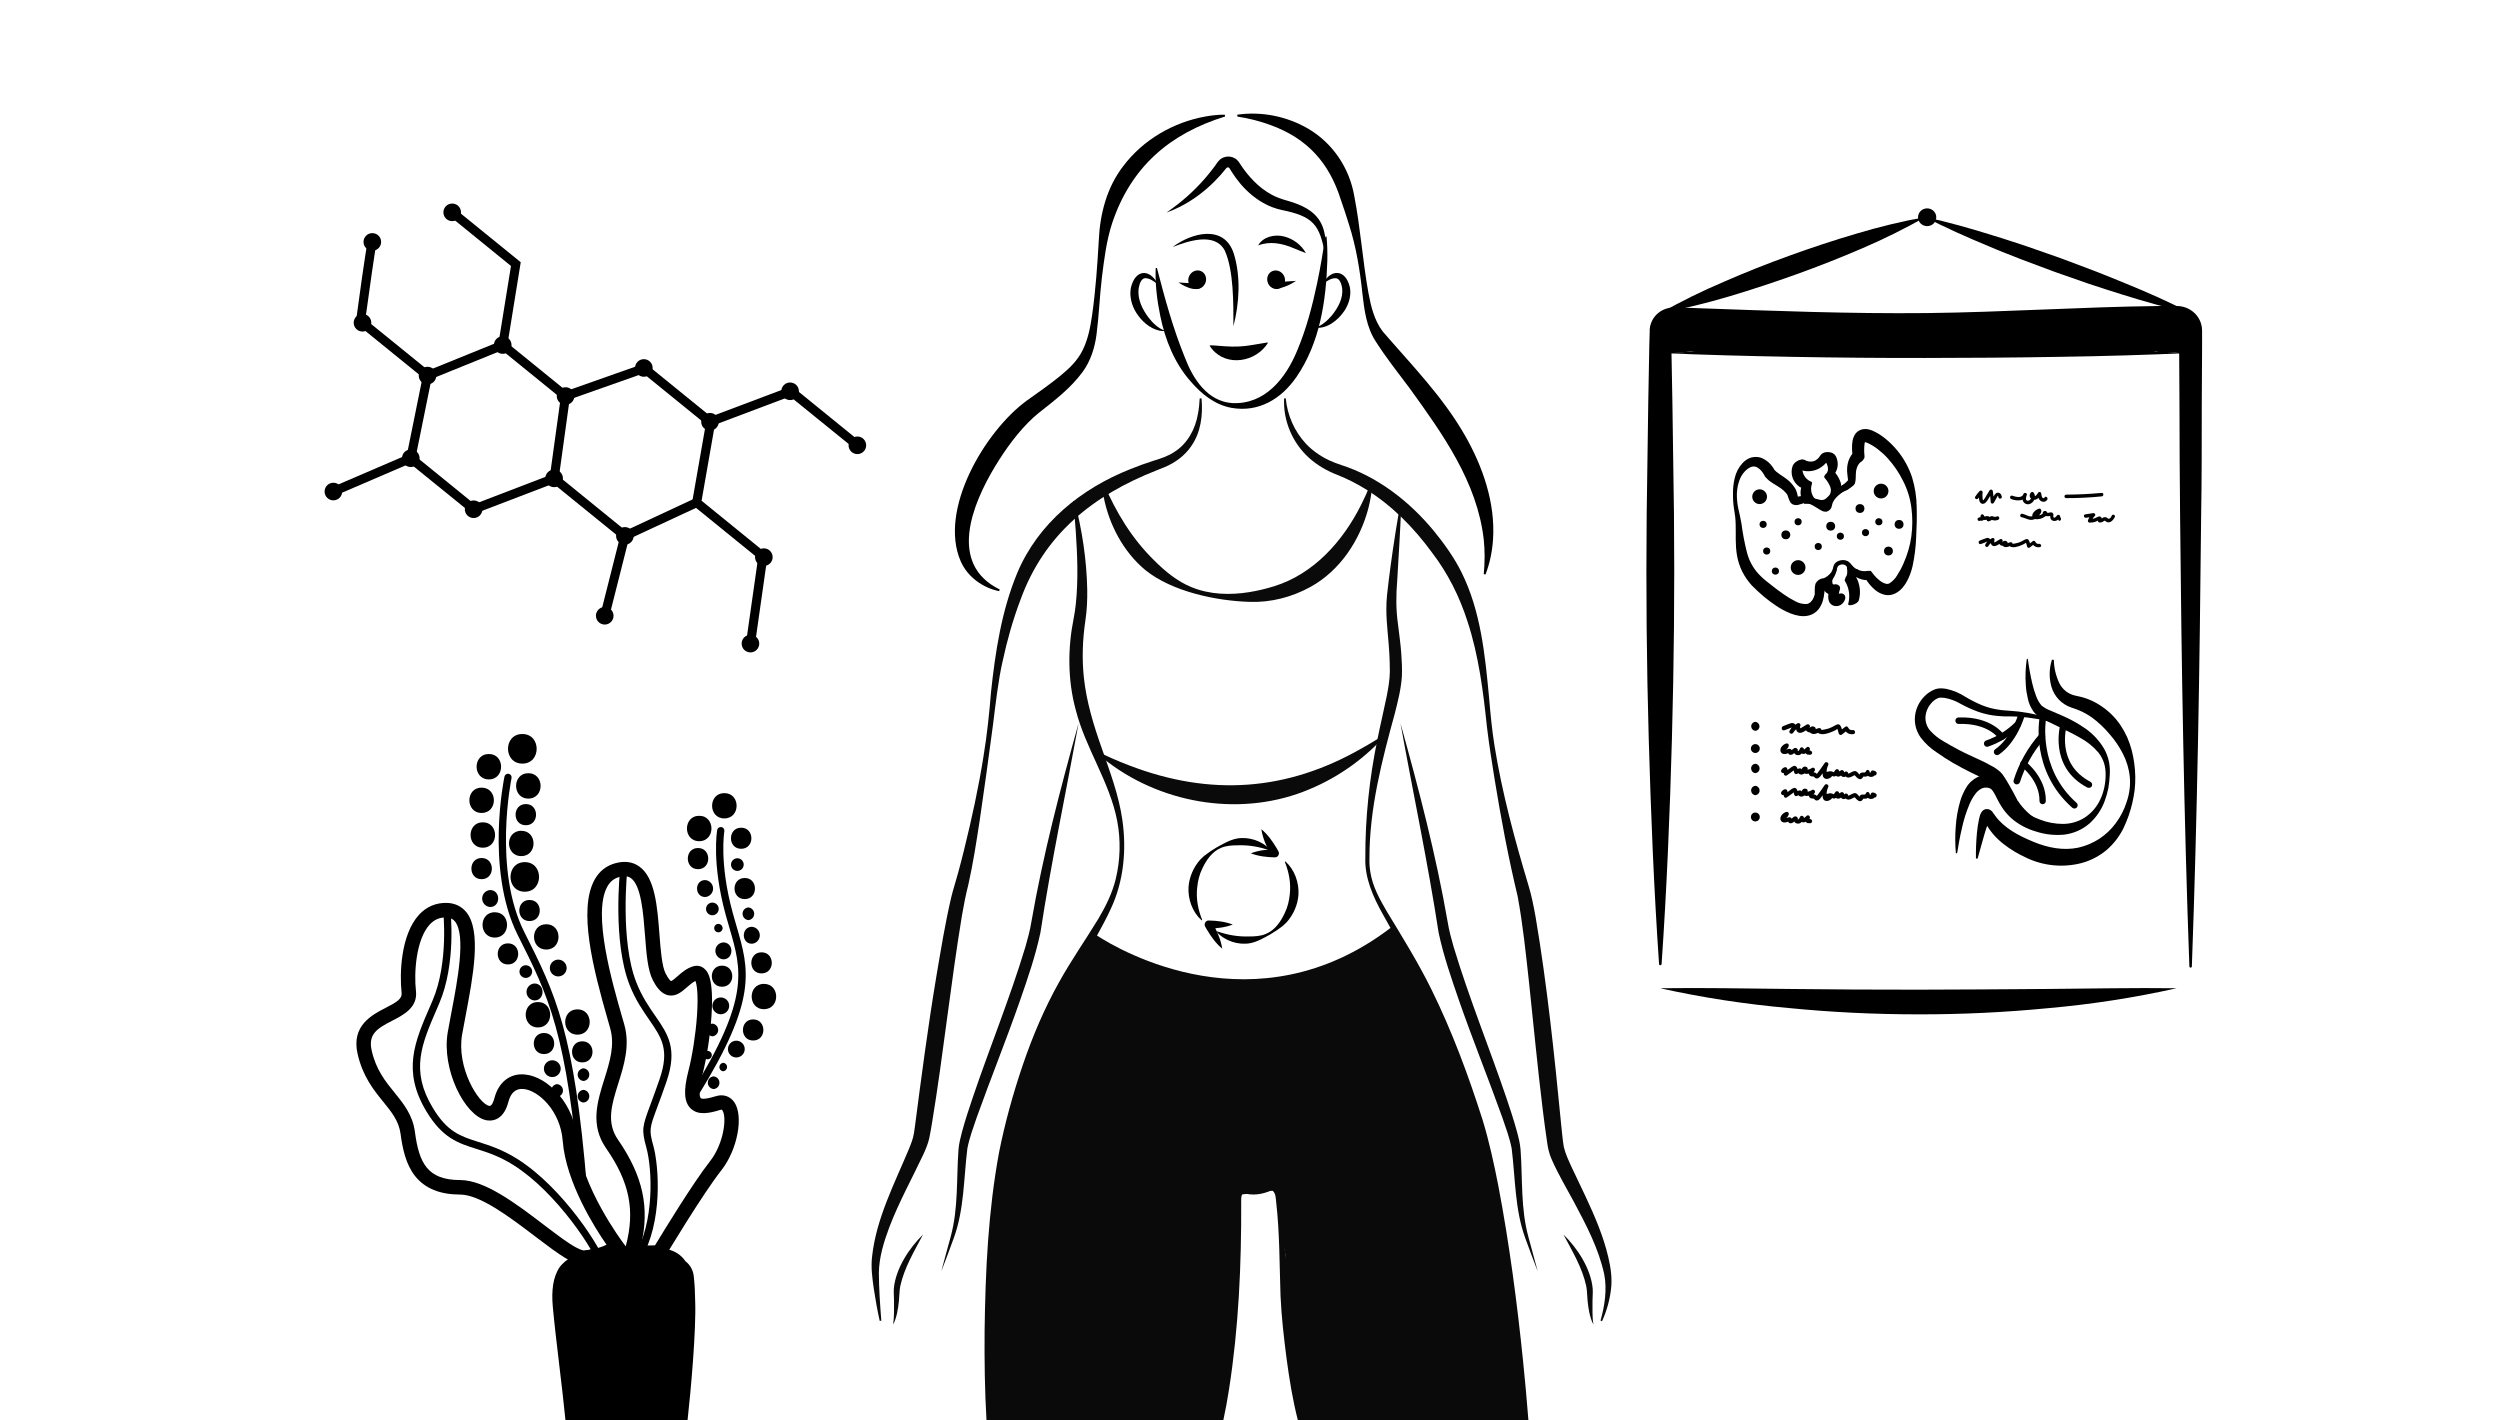 <?xml version="1.0" encoding="UTF-8"?>
<svg id="_Слой_1" data-name="Слой 1" xmlns="http://www.w3.org/2000/svg" viewBox="0 0 3151.8 1790.7">
  <defs>
    <style>
      .cls-1 {
        fill: #0a0a0a;
      }
    </style>
  </defs>
  <g id="_Слой_2" data-name="Слой 2">
    <circle cx="2371.5" cy="619.1" r="9.3"/>
    <circle cx="2266.9" cy="715.5" r="9.3"/>
    <circle cx="2218.4" cy="626.2" r="9.3"/>
    <circle cx="2344.9" cy="641.1" r="5.6"/>
    <circle cx="2251.4" cy="674.3" r="5.6"/>
    <circle cx="2394.2" cy="661.1" r="5.6"/>
    <circle cx="2308" cy="663.4" r="5.6"/>
    <circle cx="2266.9" cy="657.8" r="4.5"/>
    <circle cx="2380.8" cy="694.7" r="5.6"/>
    <circle cx="2368.7" cy="657.8" r="4.5"/>
    <circle cx="2292.3" cy="689" r="4.5"/>
    <circle cx="2351.9" cy="671.5" r="4.5"/>
    <circle cx="2222.8" cy="661.1" r="4.5"/>
    <circle cx="2320.2" cy="676" r="4.5"/>
    <circle cx="2238.3" cy="720" r="4.5"/>
    <circle cx="2227.3" cy="694.7" r="4.5"/>
    <path d="m2315.2,711.4c1.3-1.9,3.1-3.3,5.3-4,2.3-.7,4.8-.7,7.1,0,2.3.9,4.3,2.2,5.9,4l4,4c.6.5,1.1.9,1.8,1.3l2.1,1.2c1.5.7,3,1.2,4.5,1.6,1.5.4,3.1.6,4.6.6s3.1-.3,4.7-.4h3.3l2.1,2.6c3.1,4.4,7,8.2,11.4,11.2,1.9,1.2,3.9,2.1,6.1,2.6,1.4.2,2.8,0,4-.7,4-2.6,7.3-6,9.7-10.1,3.1-4.8,5.8-9.8,8-15,4.9-10.9,8.3-22.5,9.9-34.3,1.6-12,1.6-24.1,0-36.1-1.5-11.8-5.1-23.2-10.5-33.7-5.1-10.3-11.6-19.9-19.3-28.4-3.8-4.2-8-8-12.4-11.4-4.2-3.3-8.8-6.1-13.6-8.2-.9-.4-1.9-.7-2.9-.9h-.6.5c.2,0,.6-.4.5-.4-.3.5-.5,1.1-.6,1.7-.7,5.3-.8,10.6-.2,16h0v2.4l-1,1.8c-.6,1.2-1.5,2.2-2.6,3l-.8.5-.4.2c-.4.2-.8.6-1.1,1-.9.9-1.7,2-2.3,3.1-.7,1.3-1.3,2.6-1.6,4-.5,1.4-.8,2.9-.9,4.4-.2,1.7-.3,3.5-.3,5.2,0,2,0,3.6-.4,6.2-.1.9-.3,1.9-.6,2.8-.4,1.1-1.1,2-1.9,2.8-.8.7-1.7,1.4-2.6,2.1l-4.8,3.4-.6.4h-.2c-11.9,4.5-21.2,14.2-25,26.3v.5h-1l-.5-1.5.6-.2-.6.6c1.2-6.9,3.9-13.5,7.9-19.2,4-6,9.4-10.9,15.6-14.4l-.8.5,4-3.8c.6-.5,1.1-1.1,1.6-1.7,0,0-.2,0-.4.5s0,0,0,0l-.6-4.9c-.2-1.9-.5-4-.6-6-.1-2.2,0-4.5.2-6.7.3-2.3.8-4.6,1.5-6.8.8-2.3,1.9-4.6,3.2-6.6.7-1.2,1.6-2.3,2.5-3.3.5-.6,1.1-1.1,1.7-1.6.2-.2.5-.4.3-.3-.7.5-1.2,1.2-1.6,2l-.9,4.3h0c-.3-3.1-.6-6.3-.7-9.6-.2-3.7.1-7.4.8-11.1.5-2.4,1.4-4.7,2.7-6.9,1.7-2.8,4.3-4.9,7.4-6.1.8-.3,1.6-.5,2.4-.7.9-.2,1.8-.3,2.8-.3h2.2l1.8.3c2,.4,4,1,5.9,1.8,6.2,2.8,12,6.5,17.1,10.9,5.1,4.2,9.7,8.9,13.9,14,8.3,10,14.6,21.6,18.7,33.9,3.7,12.2,5.7,24.8,5.8,37.5.4,12.4,0,24.7-.6,37.1-.4,12.6-2,25.1-4.6,37.4-1.5,6.4-3.7,12.6-6.8,18.5-1.6,3.1-3.6,6.1-5.9,8.7-2.6,3.1-5.8,5.5-9.4,7.3-4.3,2.1-9.1,2.6-13.7,1.4-3.8-1-7.3-2.8-10.4-5.1-5.4-4.3-9.9-9.6-13.3-15.6l5.4,2.5c-2.3,0-4.7-.1-7-.4-2.3-.4-4.6-1-6.7-1.9-2.1-.9-4.1-2-6-3.4-.9-.7-1.8-1.4-2.6-2.2-.9-.8-1.7-1.7-2.4-2.7-2.6-3.6-4-7.1-6.2-8.5-2.8-1.8-6.5-1.6-9.1.4l-1.9-1.4Z"/>
    <path d="m2301.8,644.2c-5.6-4.7-12.4-7.9-19.5-9.4-1.7-.3-3.3-.4-5-.4h-3.4l-.9.3c-1.9.7-3.9,1.3-5.9,1.8-1.7.4-3.5.4-5.2,0-.6-.1-1.1-.4-1.7-.6-.3-.2-.7-.3-1-.6-.4-.3-.9-.7-1.3-1.1-.7-.8-1.2-1.7-1.7-2.7-.9-2-1.6-4-2.3-6.1-.3-1.2-.9-2.4-1.8-3.3-2-2.5-4.4-4.7-7-6.5-2.6-1.9-5.7-3.6-9.2-5.8-1.9-1.2-3.7-2.4-5.4-3.7-.9-.7-1.8-1.5-2.6-2.4l-2-2.1-.8-.9-.4-.9c-1.2-2.3-2.6-4.4-4.2-6.3-.8-.9-1.6-1.7-2.6-2.5-.8-.7-1.7-1.3-2.6-1.8-1.7-.9-3.6-1.3-5.5-1-1,.1-2,.4-3,.8-1.2.6-2.3,1.3-3.4,2-4.6,3.5-8.1,8.2-10.1,13.5-2.2,5.7-3.4,11.8-3.6,17.9-.1,6.3.5,12.5,1.8,18.7,1.4,6,2.9,12.7,4,19.1,1.6,12.5,4,24.9,7.1,37.1,3,11.2,9,21.3,17.4,29.3,4,4,9.3,8,14,11.7,4.8,3.7,9.8,7.6,14.8,11,4.8,3.4,9.9,6.4,15.1,9,4.2,2.3,9,3.4,13.8,3.2,1.8-.3,3.5-1.1,4.9-2.4,1.7-1.7,3.1-3.6,4-5.8,1.2-2.6,2.1-5.2,2.9-8l2.8-9.5.7-2.4,1.7-.6c4.7-1.7,8.9-4.4,12.4-8,1.7-1.8,3.2-3.9,4.4-6.1l3.7-7.3,1.5.5c-.5,2.7-.8,5.4-1.6,8.2-.7,2.9-1.8,5.7-3.4,8.3-3.2,5.2-7.7,9.5-13,12.5l2.4-3-1.1,9.3c-.3,3.6-1,7.1-2,10.5-1.2,3.9-3,7.5-5.6,10.7-2.9,3.6-6.9,6.1-11.3,7.4-4.1,1.1-8.5,1.3-12.7.6-3.7-.6-7.4-1.6-10.9-3-6.5-2.6-12.6-5.8-18.4-9.8-5.6-3.7-10.9-7.7-16-12-5-4.4-9.7-8.5-14.7-13.7-4.8-5.3-8.8-11.1-12-17.5-3.1-6.3-5.3-13-6.5-19.9-2.4-13.6-1.3-26.6-1.7-39.3,0-3.2-.3-6.3-.6-9.5s-.9-6.1-1.4-9.5c-1-6.5-1.5-13.1-1.4-19.6-.1-6.7.6-13.4,2.2-19.9,1.6-7,4.9-13.5,9.8-18.8,1.3-1.4,2.7-2.7,4.3-3.8,1.8-1.3,3.7-2.3,5.8-3,4.3-1.4,9-1.4,13.3,0,7.5,3,13.6,8.7,17.2,16l-1.3-1.7,2,2c.5.5,1.1,1,1.6,1.5,1.3,1.1,2.6,2,4,3,3.4,2.2,6.8,4.5,10,7,3.5,2.9,6.5,6.3,9,10.1l.9,1.5.4.8.2.4.3.7c.5,1.2.9,2.4,1.2,3.7.4,1.9.8,4,1.1,4.9,0,0,0,.4-.3,0-.2-.3-.5-.5-.8-.7h-.7c-.4,0,0,0,.5,0,1.8-.2,3.5-.5,5.3-.9l1.9-.2c.7-.1,1.3-.1,2,0,1.1.1,2.2.2,3.3.4,2.1.4,4.3.9,6.3,1.7,7.7,3.1,14.2,8.6,18.7,15.6l-1.2,1.3Z"/>
    <path d="m2329.7,607.9c-6.9,3.4-13.4,7.7-19.2,12.8-.3.2-.5.6-.8.8-2.6,1.8-4.7,4.4-7.1,6.5-1.8,1.8-4.3,2.6-6.8,2.4-3.4-.5-6.5-2-10-2.1-1.2-.1-2.3.8-2.4,2v.4h-.4c-3.4-1.6-7.1-2.3-10.9-2-3.2.4-3.2,5.4,0,5,4.5,0,8.9,1.1,12.8,3.2l5.3,3.1c2.4,1.7,4.9,3.1,7.6,4.4,4.1,1.8,8.8,0,10.8-4,1-2.1,1.1-4.5,2-6.7,1-2.2,2.3-4.3,4-6.1,3.5-3.7,7.4-6.9,11.6-9.7.9-.5,1.3-1.6,1.1-2.6,1.6-1,3.2-1.9,4.9-2.8,2.9-1.6.4-6.2-2.5-4.6Z"/>
    <path d="m2340.1,717.5c-2.6.4-4.5-3.1-5.6-4.8-1.2-2-2.8-3.8-4.8-5.1-4.6-2.2-10-1.9-14.3.9-2,1.3-3.4,3.3-4,5.6-.4,2.6-1.3,5-2.6,7.3-2.5,3.3-5.7,5.9-9.4,7.6-.3-.1-.7-.1-1,0-4.1.6-7.6,3.1-9.5,6.7-.7,2.3-1,4.6-1,7-.1,2.7-.1,5.3,0,8h0c-.8,3.3-2.4,6.4-4.7,8.9-2.2,2.4,1.3,5.9,3.6,3.6,4.3-4.4,6.8-10.3,7.1-16.4,0-1.5-.1-3-.3-4.5-.3-1.4-.2-2.9.3-4.3.4-.6.9-1.2,1.4-1.6.7,1,2,1.3,3,.6h0l4.3-2.8c1-.5,1.8-1,2.7-1.7h0l.5-.4c.4-.4.7-.9.7-1.5,1.3-.9,2.4-1.9,3.6-3,1.8-1.7,3.3-3.7,4.5-5.9,1.1-2.4.9-5.6,2.4-7.7,1.7-1.7,4-2.7,6.4-2.6,2.6-.1,5,1.1,6.4,3.3,3,4,5.9,8.5,11.7,7.7,3.2-.5,1.8-5.4-1.4-4.9Z"/>
    <path d="m2305.8,571.3c-.6-.6-1.4-1-2.2-1.1-3.7-.4-7.3,1.5-9.1,4.7,0,0-.5,0-.5.8l-1.2,1.5-.8.8-1.4,1.3h-.2c-2,1.8-4.7,2.7-7.3,2.6h-1.1c-1.5,0-3-.3-4.5-.9-.4,0-.8-.2-1-.5l-.7-.4-.5-.2c-3.3-1.4-7.2-.3-9.4,2.6-1.7,2.3-2.9,6.8.4,8.5h0c14.8,7.1,31,1.8,39.9-13,1.5-2.1,1.3-4.8-.4-6.7Z"/>
    <path d="m2268.6,613.7c.7.4,1.4.8,2.2,1.1-1.9,7.1-.4,14.6,4,20.4,5.8-.1,11.6-.6,17.4-1.3.4-.8.1-1.6-.7-2-7-4.7-9.9-13.5-7.3-21.5.6-1.5.4-3-1.3-3.3-7.7-3.3-12-11.7-10.3-19.9.1-.7.2-1.3.4-2,1.2-3.3,1-5.9-1-5.5-5.1,0-9.8,3-12,7.7-3.4,9.6.1,20.4,8.6,26.3Z"/>
    <path d="m2300.5,581c3.7,3.6,6.2,12.7,1.6,16.3-1.3,1.2-3.2,3.5-1.7,5.3,3.2,3.5,5.7,7.5,7.3,12,1.6,5.5-.7,7.7-1.8,12,3.7-4.4,8.9-7.3,14.6-8.3.1-.3.2-.6.2-.9.7-2.8.7-5.8,0-8.6-1.5-4.6-3.8-8.9-6.9-12.7,3.4-5.6,4-12.4,1.7-18.5-1.2-4.3-5-7.3-9.4-7.5-3.5-.7-6.8,1.6-7.5,5.1-.4,1.9.2,3.9,1.4,5.4l.5.4Z"/>
    <path d="m2340.1,727.7c1.9-2,3.1-4.5,3.5-7.3-2.2-.4-4.3-1.4-6.1-2.7-.8-.6-1.6-1.2-2.4-1.8l-.4.4-1.9,1.5c-.1-.8-.2-1.6-.4-2.4-.3-1-1.4-1.7-2.5-1.4-1,.3-1.7,1.4-1.4,2.5.4,2,.5,4,.3,5.9-.1.9-.2,1.8-.5,2.7-.3.8-.7,1.6-1.2,2.2-.5.8-.8,1.7-.9,2.6-.6.7-.7,1.7-.3,2.5,5.3,8.6,6.9,19.1,4.2,28.9-1,4,12,.6,13.4-4.6,2.7-9.6,1.5-20.1-3.4-29Z"/>
    <path d="m2318.2,748.6c.3-1.9.8-3.7,1.4-5.5,1.6-4.9-4-7.3-7.1-6.3s-2.6-4.9-2.3-6.3c0-.5.3-1,.5-1.6-4.4,1.2-9.1,1.6-13.6,1.3-.4,2.8-.4,5.6,0,8.4,1,4.5,3.9,8.2,8,10.3-.8,6.3.4,12.6,6.5,14.7,6.2,2.1,12.8-1.6,14.8-9,.6-5.8-4.1-7.4-8.2-6Z"/>
    <path d="m2523.5,626.1c-.1-1.7-.9-3.3-2.3-4.3-1.4-.9-3.3-.9-4.7,0-1.4,1.2-2.5,2.7-3.2,4.3-.3-2.4-.6-4.9-1-7.3-.4-1.2-1.6-1.8-2.8-1.5-.5.2-.9.5-1.2.9l-3.9,6.4c-1,2-2.2,3.9-3.6,5.6-.2.3-.5.5-.8.6h0c-.3-.9-.5-1.8-.5-2.8-.3-2.3-.3-4.6,0-6.9.3-1.2-.5-2.4-1.7-2.6-.7-.2-1.4,0-2,.5-2.1,2.2-4,4.6-5.6,7.2-1.5,2.3,2.2,4.3,3.7,2.2.3-.4.6-.8.9-1.3.2,4.3,1.5,8.7,5.8,8,2.8-.6,4.3-3.2,5.8-5.5l2.6-4.3c.3,2.5.6,5,.7,7.5,0,1.2,1,2.2,2.2,2.1.8,0,1.5-.4,1.8-1.1l4-7.1c0-.3,1-1.7,1.2-1.7s.5,1.6.5,2c.3,1.2,1.6,1.9,2.8,1.6,1.2-.3,1.9-1.6,1.6-2.8l-.3.3Z"/>
    <path d="m2577.5,627.3c-.5,1.1-1.7.9-2.5.2s-1.4-3.6-1.6-5.1c0-1.2-.9-2.2-2.1-2.2-.8,0-1.5.4-1.9,1.1-.8,1.6-1.9,3-3.4,4.1h-.6c-.1-1.7-.7-3.3-1.8-4.6-.7-.7-1.8-.9-2.6-.3-2.3,1.7-2.9,4.9-1.2,7.2.2.3.5.6.7.8-.7,1.4-2,2.5-3.6,2.8-4.3.3-2.5-5.2-1.6-7.4.8-2.2-3.2-3.7-4.3-1.1-2,5.9-10.1,3.5-14.2,2.1-2.7-.8-3.8,3.3-1.2,4.3,3.9,1.6,8.3,2.1,12.5,1.3.6-.2,1.2-.4,1.8-.7.1.8.3,1.5.7,2.3,1.4,2.7,4.5,4.2,7.5,3.5,2.9-.7,5.2-2.7,6.4-5.4,2.1-.1,4.1-1.1,5.5-2.6.5,1.9,1.8,3.5,3.5,4.3,2.7,1.5,6.1.6,7.6-2.1,0,0,0-.1.1-.1,1.1-2.7-2.6-4.9-3.7-2.4Z"/>
    <path d="m2649.7,621.4c-14.9,1.4-29.8,2.1-44.8,2.2-1.2,0-2.2,1-2.2,2.2s1,2.2,2.2,2.2c15,0,29.9-.7,44.8-2.2,2.7-.3,2.7-4.6,0-4.4Z"/>
    <path d="m2597.9,652.8c-.4-.4-.6-1-.6-1.6,0-1.7-2.4-3.1-3.7-1.6s-2.9,3.7-4.3,2.9c-1.5-.9,0-3.1-.6-4.3-.4-1.4-1.7-2.4-3.2-2.3-1,.1-1.9.3-2.9.6h-1.7c0-.9-.6-1.7-1.3-2-1.4-.8-3.2-.3-4,1.1-.3.6-.5,1.3-.3,2l-.4.3c-.6.4-1.3.8-2,1.1s-1.5.6-2.3.8l.8-.9c1.6-1.9,3-4.3,1.6-6.6-.5-.9-1.5-1.3-2.4-1-3.5,1-6.5,3.4-8.1,6.7-.3.9-.5,1.9-.3,2.8-.5.2-1.1.2-1.6.3-3.8,0-7.3-2.6-11-3.4-2.7-.5-3.9,3.6-1.2,4.3,5.7,1.1,10.6,5.2,16.5,2.6l.6-.3c.5.1.9.2,1.4.3,3.7.2,7.3-.8,10.4-2.8.5-.3,1-.7,1.5-1.1h1.4c1.1.2,2.1.2,3.2,0,.5,0,.9-.1,1.3-.2h0c0,1.2.2,2.3.5,3.4.7,1.3,1.8,2.3,3.2,2.7,2.2.6,4.6,0,6.3-1.6,0,.3.3.6.5.9,1.4,2.1,4.4-1,2.7-3.1Z"/>
    <path d="m2662.5,649.9c-.8,1.5-1.7,3.5-3.4,4s-2.6-1.4-4-1.8c-1.4-.3-2.8-.1-4,.6-.5.3-1,.6-1.4,1-.2-1.7-1.8-2.9-3.5-2.6-.3,0-.6.1-.9.3-1.7.5-3.2,1.7-5,2.2-.7.2-1.5.4-2.2.5.8-1.3,1.7-2.5,2.8-3.6,1.7-1.6,0-3.9-2.1-3.6l-10,1.6c-2.8.5-1.6,4.6,1.1,4.3l4.3-.7c-.8,1.3-1.4,2.6-1.9,4-.3,1.2.4,2.3,1.5,2.7.2.1.4.1.6.1,2.6,0,5.1-.3,7.6-1.2,1-.4,2-.8,2.9-1.3-.1,1,.6,2,1.6,2.3,1.8.2,3.6-.2,5-1.2.5-.3,1.4-1.1,2-1,.6,0,1.5,1.1,2.2,1.4,4.3,2.4,8.4-2,10.3-5.6,1.6-2.7-2.2-4.8-3.5-2.4Z"/>
    <path d="m2335.5,920.4c-2.1.4-4.3-.7-5.2-2.7-.6-1.4-2.4-2.7-3.8-1.5l-4.4,3.4c-.3-1.9-1.1-3.6-2.2-5.2-1.8-2.1-4.2-1.1-6.1,0-2.7,1.7-5.6,3-8.6,4.1-2.9.8-5.8,1.4-8.8,1.9,0-1.8-1.8-2.7-3.2-2.5-1.3.3-2.6.7-3.8,1.3h-.4c.2-.6.1-1.3-.3-1.8-1.6-1.9-4.4-2.2-6.3-.7-.4.3-.7.6-.9,1v-.7c1.6-2.2-1.5-4.8-3.6-3.6s-4.4,2.7-6.6,4c-1.3.7-1.4,1.3-1.9,0-.1-.9,0-1.8.4-2.6.4-1.4-.5-2.8-1.9-3.1-.6-.2-1.3-.1-1.9.3-1,.5-1.9,1-2.7,1.6-.2-.3-.4-.6-.7-.9-1.4-1.2-3.4-1.5-5.2-.8-3.2.9-6.3,2.4-9.4,3.6-3.1,1.2-1.8,6.1,1.4,5.2,3.1-1,5.5-2,8.2-3.1,1.7-.7,1.2-.8.7.3s-1.6,2.2-2.1,3.3c-.7,1.2-.3,2.8,1,3.5,1.2.7,2.7.3,3.5-.9,1-1.7,2.3-3.1,3.7-4.4.2,1.6,1.2,3.1,2.6,3.9,3,1.7,6.8-.5,9.9-2.6.4.6.8,1.1,1.4,1.5,1,.8,2.3,1.2,3.6,1.2,1,1.1,2.5,1.8,4,2,2.2,0,4.3-.5,6.3-1.5,2,2.1,6.6,1.8,9.2,1.3,3-.6,5.9-1.6,8.7-2.8,1.2-.5,2.4-1,3.5-1.6s1.9-1.3,2.8-1.9c.7,1.9,1.3,3.8,1.7,5.8.5,1.4,2.4,2.6,3.8,1.5l5.2-4c2.4,2.9,6.3,4.1,9.9,3.2,3.1-.8,1.7-5.8-1.5-5Z"/>
    <path d="m2570.6,685.7c-1.8.3-3.6-.6-4.4-2.3-.5-1.2-2-2.3-3.2-1.3l-3.8,2.9c-.3-1.6-.9-3.1-1.8-4.4-1.5-1.8-3.5-.9-5.2,0-2.3,1.4-4.8,2.6-7.3,3.5-2.5.7-5,1.2-7.5,1.6,0-1.5-1.5-2.3-2.8-2.1-1.1.3-2.2.6-3.2,1.1h-.4c.2-.5.1-1.1-.3-1.5-1.3-1.6-3.7-1.9-5.4-.6-.3.2-.6.5-.8.8v-.6c1.4-1.8-1.3-4.1-3-3s-3.7,2.3-5.7,3.4c-1.1.6-1.2,1.1-1.6,0-.1-.7,0-1.5.3-2.2.3-1.2-.4-2.4-1.6-2.7-.5-.1-1.1-.1-1.6.2-.8.4-1.6.9-2.3,1.4-.2-.3-.4-.5-.6-.7-1.2-1.1-2.9-1.3-4.4-.7-2.7.8-5.3,2-8,3s-1.5,5.2,1.2,4.4,4.7-1.7,7-2.7c1.4-.6,1.1-.7.6.3s-1.4,1.8-1.8,2.8c-.6,1.1-.2,2.4.8,3s2.3.3,2.9-.8c.9-1.4,1.9-2.7,3.2-3.8.2,1.4,1,2.6,2.2,3.3,2.6,1.4,5.8-.4,8.5-2.2.3.5.7.9,1.2,1.3.9.7,2,1,3.1,1,.9,1,2.1,1.6,3.4,1.7,1.9,0,3.7-.4,5.3-1.3,1.7,1.8,5.6,1.5,7.8,1.1,2.5-.5,5-1.3,7.4-2.4,1-.4,2-.9,3-1.4s1.6-1.1,2.4-1.6c.6,1.6,1.1,3.3,1.4,4.9.4,1.2,2.1,2.2,3.2,1.3l4.4-3.4c2.1,2.4,5.3,3.5,8.5,2.8,2.8-.5,1.6-4.7-1.1-4.1Z"/>
    <path d="m2213,910c-3.1.3-5.5,3.1-5.2,6.2.3,2.7,2.4,4.9,5.2,5.2,3.1-.3,5.5-3.1,5.2-6.2-.3-2.7-2.5-4.9-5.2-5.2Z"/>
    <path d="m2213,938.1c-3.1,0-5.6,2.5-5.6,5.6s2.5,5.6,5.6,5.6,5.6-2.5,5.6-5.6-2.5-5.6-5.6-5.6Z"/>
    <path d="m2213,962.9c-3.3.3-5.7,3.2-5.3,6.5.3,2.8,2.5,5.1,5.3,5.3,3.3-.3,5.7-3.2,5.3-6.5-.2-2.8-2.5-5.1-5.3-5.3Z"/>
    <path d="m2284.2,947.7c-.6-1-1.8-1.6-3-1.5h0l.3-.6c1.3-2.1-1.4-5.2-3.5-3.6-1,.7-1.9,1.6-2.8,2.4-.3.2-.6.4-1,.6.1-1.4-.9-2.7-2.4-2.8-1-.1-1.9.4-2.4,1.2-.2.4-.4.8-.5,1.2-.4,1-1.1,1.8-2,2.3h-.4v-1.8c-.6-1.7-2.5-2.6-4.2-2-.1.1-.3.1-.4.2-1.1.7-2.1,1.6-3.1,2.5-.3-.6-.7-1.1-1.3-1.4-1.9-1-3.8.3-5.7.7,1.6-1.1,2.8-2.8,3.3-4.7.4-1.4-.5-2.8-1.8-3.1-.4-.1-.9-.1-1.3,0-3.9,1.1-8.3,5.2-7.3,9.8.6,2.1,2.6,3.6,4.8,3.5,1,0,2-.1,3-.4.7-.2,1.4-.4,2.1-.7v.6c.7,1.1,2,1.7,3.3,1.5,1.1-.1,2.1-.5,2.9-1.2l1.2-1.1c.2.4.4.8.7,1.1,2.4,2.3,6.1,2.2,8.4-.2.1-.1.2-.2.3-.3.3.2.6.3,1,.4,1.4.4,2.9.1,4.1-.7.6.9,1.4,1.5,2.4,1.8.7.1,1.3.1,2,0,1.8.9,4.8-1.3,3.3-3.7Z"/>
    <path d="m2213,1024.4c-3.1,0-5.6,2.5-5.6,5.6s2.5,5.6,5.6,5.6,5.6-2.5,5.6-5.6-2.5-5.6-5.6-5.6Z"/>
    <path d="m2284.2,1034c-.6-1-1.8-1.6-3-1.5h0l.3-.6c1.3-2.1-1.4-5.2-3.5-3.6-1,.7-1.9,1.6-2.8,2.4-.3.2-.6.4-1,.6.1-1.4-.9-2.7-2.4-2.8-1-.1-1.9.4-2.4,1.2-.2.4-.4.8-.5,1.2-.4,1-1.1,1.8-2,2.3h-.4v-1.8c-.6-1.7-2.5-2.6-4.2-2-.1.1-.3.1-.4.2-1.1.7-2.1,1.6-3.1,2.5-.3-.6-.7-1.1-1.3-1.4-1.9-1-3.8.3-5.7.7,1.6-1.1,2.8-2.8,3.3-4.7.4-1.4-.5-2.8-1.8-3.1-.4-.1-.9-.1-1.3,0-3.9,1.1-8.3,5.2-7.3,9.8.6,2.1,2.6,3.6,4.8,3.5,1,0,2-.1,3-.4.7-.2,1.4-.4,2.1-.7v.6c.7,1.1,2,1.7,3.3,1.5,1.1-.1,2.1-.5,2.9-1.2l1.2-1.1c.2.4.4.8.7,1.1,2.4,2.3,6.1,2.2,8.4-.2.1-.1.2-.2.3-.3.3.2.6.3,1,.4,1.4.4,2.9.1,4.1-.7.6.9,1.4,1.5,2.4,1.8.7.1,1.3.1,2,0,1.8.9,4.8-1.3,3.3-3.7Z"/>
    <path d="m2365.6,973.4c-1.2-1.3-2.9-2-4.6-2.1-1.5,0-2.6,1.3-2.6,2.7,0,.4.1.8.3,1.2,0-.8-.4-1.2-1-1.3h-.6c.3-2.3-2.4-4.6-4.2-2.4-.1.2-.2.4-.3.6h0c-1.4,3.2-3.8,1.1-6.2,2.1-.9.4-1.6,1-2.1,1.9v.5c-.2-.2-.4-.4-.6-.5-1.3-2.1-3.3-4.4-5.9-4-1.3.3-2.5.8-3.6,1.4-.3,0-4.1,2.5-4.2,1.6-.1-1.5-1.3-2.6-2.7-2.5-.6,0-1.2.3-1.7.7-.2.2-.4.5-.5.7v-.5c-.2-.7-.6-1.3-1.1-1.9-.8-.8-2.1-1-3.1-.4l-2,1.3c-.2-.6-.4-1.1-.7-1.6-.8-1.2-2.4-1.6-3.6-.8-.3.2-.6.5-.8.8-.6.7-1.2,1.9-2,2.7-1.1-.6-2.2-1.1-3.5-1.3-1.3-.1-2.6.1-3.8.6h-1.1c-.2.1-.4.2-.6.4v-.5c.1-2.8.8-5.6,2-8.1.7-1.2.3-2.8-1-3.5-1.2-.7-2.7-.3-3.5.9-2.9,4.3-5.8,8.6-9,12.6-.2.3-.5.7-.8,1-.5-.4-.8-1-1.3-1.3-.9-.4-1.8-.6-2.8-.7l1.5-2c.7-1.2.3-2.8-.9-3.5-.8-.5-1.8-.5-2.6,0-1.2.8-2.6,1.4-4,1.8l-1.6.4c.5-1.2.1-2.6-1-3.3-1.8-1.2-4.3-.8-5.5,1-.4.5-.6,1.2-.7,1.8-.7-.9-1.8-1.3-2.9-1.2-.8.2-1.7.4-2.5.7-.7-2.2-1.8-4.1-4.4-3.9-1.9.6-3.7,1.7-5.2,3.1l-3.1,2.2c0-.6,0-1.1-.3-1.7-.3-1.4-1.7-2.2-3.1-1.8h-.1c-1.8.5-3.4,1.8-4.3,3.5-.7,1.3-.2,2.9,1.1,3.5.6.3,1.4.4,2,.2v.8c0,1.8,2.1,3.5,3.9,2.2l5.2-3.7c1.1-.9,2.3-1.8,3.5-2.6,0,1,.4,2.2.6,2.8.4,1.4,1.9,2.2,3.3,1.8.2-.1.4-.1.5-.2.4-.3.9-.6,1.4-.9.6.8,1.5,1.3,2.4,1.6,1.8.5,3.7,0,5.2-1.2,1.8.7,3.8.7,5.7.3.1.8.4,1.6,1,2.2,1,.9,2.3,1.4,3.7,1.3,1.3,0,.9,0,1.8.5.9.5.9,1.1,1.6,1.5,3.3,1.8,5.7-1.3,7.5-3.7l1.6-2.3c0,4,1.4,7.3,5.8,7.1,2.6-.3,5-1.7,6.4-3.8,1,.7,2.2.9,3.4.6.5-.2,1-.5,1.4-.8.3.3.6.6,1,.8,1.8.6,3.8.2,5.2-1.1.5.8,1.2,1.3,2,1.6,1.3.4,2.8.3,4-.4.9.9,2.1,1.4,3.4,1.4,3.1,0,5.2-2,7.9-3,2.7,3.1,6.9,7.9,10.3,2.8.2-.4.3-.7.6-1h0c1.1.1,2.3.1,3.4,0,.8-.2,1.5-.6,2.2-1,1,.7,2.2,1.1,3.3,1.3,1.9.3,3.8-.3,5.2-1.7,1.4.1,2.6-1,2.7-2.4.2-.8,0-1.4-.3-1.9Z"/>
    <path d="m2213,990.7c-3.3.3-5.7,3.2-5.3,6.5.3,2.8,2.5,5.1,5.3,5.3,3.3-.3,5.7-3.2,5.3-6.5-.2-2.8-2.5-5.1-5.3-5.3Z"/>
    <path d="m2365.6,1001.2c-1.2-1.3-2.9-2-4.6-2.1-1.5,0-2.6,1.3-2.6,2.7,0,.4.1.8.3,1.2,0-.8-.4-1.2-1-1.3h-.6c.3-2.3-2.4-4.6-4.2-2.4-.1.2-.2.4-.3.6h0c-1.4,3.2-3.8,1.1-6.2,2.1-.9.4-1.6,1-2.1,1.9v.5c-.2-.2-.4-.4-.6-.5-1.3-2.1-3.3-4.4-5.9-4-1.3.3-2.5.8-3.6,1.4-.3,0-4.1,2.5-4.2,1.6-.1-1.5-1.3-2.6-2.7-2.5-.6,0-1.2.3-1.7.7-.2.2-.4.5-.5.7v-.5c-.2-.7-.6-1.3-1.1-1.9-.8-.8-2.1-1-3.1-.4l-2,1.3c-.2-.6-.4-1.1-.7-1.6-.8-1.2-2.4-1.6-3.6-.8-.3.2-.6.5-.8.8-.6.7-1.2,1.9-2,2.7-1.1-.6-2.2-1.1-3.5-1.3-1.3-.1-2.6.1-3.8.6h-1.1c-.2.1-.4.2-.6.4v-.5c.1-2.8.8-5.6,2-8.1.7-1.2.3-2.8-1-3.5-1.2-.7-2.7-.3-3.5.9-2.9,4.3-5.8,8.6-9,12.6-.2.3-.5.7-.8,1-.5-.4-.8-1-1.3-1.3-.9-.4-1.8-.6-2.8-.7l1.5-2c.7-1.2.3-2.8-.9-3.5-.8-.5-1.8-.5-2.6,0-1.2.8-2.6,1.4-4,1.8l-1.6.4c.5-1.2.1-2.6-1-3.3-1.8-1.2-4.3-.8-5.5,1-.4.5-.6,1.2-.7,1.8-.7-.9-1.8-1.3-2.9-1.2-.8.2-1.7.4-2.5.7-.7-2.2-1.8-4.1-4.4-3.9-1.9.6-3.7,1.7-5.2,3.1l-3.1,2.2c0-.6,0-1.1-.3-1.7-.3-1.4-1.7-2.2-3.1-1.8h-.1c-1.8.5-3.4,1.8-4.3,3.5-.7,1.3-.2,2.9,1.1,3.5.6.3,1.4.4,2,.2v.8c0,1.8,2.1,3.5,3.9,2.2l5.2-3.7c1.1-.9,2.3-1.8,3.5-2.6,0,1,.4,2.2.6,2.8.4,1.4,1.9,2.2,3.3,1.8.2-.1.4-.1.5-.2.4-.3.9-.6,1.4-.9.6.8,1.5,1.3,2.4,1.6,1.8.5,3.7,0,5.2-1.2,1.8.7,3.8.7,5.7.3.1.8.4,1.6,1,2.2,1,.9,2.3,1.4,3.7,1.3,1.3,0,.9,0,1.8.5.9.5.9,1.1,1.6,1.5,3.3,1.8,5.7-1.3,7.5-3.7l1.6-2.3c0,4,1.4,7.3,5.8,7.1,2.6-.3,5-1.7,6.4-3.8,1,.7,2.2.9,3.4.6.5-.2,1-.5,1.4-.8.3.3.6.6,1,.8,1.8.6,3.8.2,5.2-1.1.5.8,1.2,1.3,2,1.6,1.3.4,2.8.3,4-.4.9.9,2.1,1.4,3.4,1.4,3.1,0,5.2-2,7.9-3,2.7,3.1,6.9,7.9,10.3,2.8.2-.4.3-.7.6-1h0c1.1.1,2.3.1,3.4,0,.8-.2,1.5-.6,2.2-1,1,.7,2.2,1.1,3.3,1.3,1.9.3,3.8-.3,5.2-1.7,1.4.1,2.6-1,2.7-2.4.2-.8,0-1.4-.3-1.9Z"/>
    <path d="m2517.4,651.1c-.8.4-1.7.6-2.6.5-.9-.1-1.9-.4-2.7-.8-1.4-.2-2.7.1-3.8,1-.5-.5-1.2-.9-1.9-1.1-1.3-.1-2.5,0-3.7.4h-.9c-.3-.9-.9-1.8-1.7-2.4-1.4-1-3.2.4-3.2,1.9-.1.4-.1.8,0,1.3-.7.3-1.5.5-2.2.6-1.2.3-1.8,1.5-1.5,2.7h0c.3,1.1,1.5,1.8,2.6,1.5.5-.1.9-.2,1.4-.4.3.1.7.2,1.1.3,1,0,2-.5,2.6-1.2.8.2,1.7.2,2.5,0,.4.1.8.1,1.3,0,0,.3.1.6.2.8.5.9,1.5,1.3,2.5,1,.9-.3,1.7-.6,2.5-1,.4-.2.9-.5,1.3-.8.5.2,1,.4,1.5.5.7.2,1.5.3,2.3.3,1.6,0,3.2-.4,4.5-1.1,2.4-1.5.2-5.3-2.1-4Z"/>
    <path d="m2760.2,1218.4c-6.9-188.9-9.9-377.9-11.7-566.8-.6-47.2-.6-94.5-.8-141.7l-.4-70.9v-23c-.1-.5-.3-1-.7-1.3-.4-.4-.8-.7-1.4-.9h-23.3c-97.6-1.2-195.1-8.4-292.6-8.9s-195.1,2.6-292.7,6.3l-18.3.6h-8c-.9.2-1.7.5-2.3,1.1-.6.5-1.1,1.2-1.4,2v3.2l.5,17.7,1.3,70.9,2,141.7c.9,94.5,0,189-2.6,283.5-2.6,94.5-6.5,188.9-13,283.4,0,.9-.7,1.6-1.6,1.6s-1.6-.7-1.6-1.6c-6.5-94.5-10.3-189-13-283.4s-3.5-189-2.6-283.5l2-141.7,1.3-70.9.5-17.7v-2.9c.1-1.3.3-2.6.5-3.8.6-2.5,1.4-5,2.6-7.3,4.8-9.5,14.5-15.7,25.3-16.4h10.2l18.3.7c97.6,3.5,195.1,7.3,292.7,6.3,97.6-1.1,195-7.8,292.6-8.9h23.2c14.2.4,26.5,9.9,30,23.3.7,2.6,1,5.2,1,7.8v22.1l-.4,70.9c0,47.2,0,94.5-.8,141.7-1.8,189-4.8,377.9-11.7,566.8,0,.8-.7,1.5-1.6,1.5h-.1c-.8-.1-1.4-.7-1.4-1.5Z"/>
    <path d="m2093,1245.9c54.8-.8,109,.4,163.3.9,54.2.6,108.3,1,162.3.9,54.1-.1,108.1-.5,162.3-.9s108.5-1.6,163.3-.9c-53.3,11.9-107.4,20.3-161.9,25.1-54.4,5.3-109.1,7.9-163.8,7.8-54.7,0-109.4-2.6-163.8-8-54.3-4.8-108.4-13.1-161.7-24.9Z"/>
    <path d="m2093.2,394.7c25.9-14.6,52.6-27.8,80-39.4,27.1-11.9,54.7-22.8,82.6-32.9s56-19.4,84.5-27.8c28.6-8.6,57.7-15.6,87.1-21-25.8,14.6-52.4,27.8-79.7,39.5-27.4,11.8-55,22.7-82.9,32.7-27.8,10-56,19.3-84.5,27.8-28.5,8.5-57.6,15.6-87.1,21.1Z"/>
    <path d="m2761.8,394.7c-29.3-6.3-58.3-14.6-86.4-23.4-14.3-4.3-28.3-9.1-42.5-13.7l-42.1-14.7-41.7-15.6c-13.8-5.5-27.7-10.7-41.3-16.6-27.5-11.4-54.6-23.4-81.1-37.1,29.3,6.3,58.3,14.6,86.4,23.4,14.2,4.2,28.3,9.1,42.5,13.7l42,14.7,41.5,15.6c13.8,5.5,27.7,10.8,41.3,16.6,27.7,11.3,54.9,23.3,81.4,37.1Z"/>
    <ellipse cx="2429.6" cy="273.9" rx="11.5" ry="11.2"/>
    <path d="m2093,445c55.8-2.4,111.5-4,167.2-4.8,55.8-1,111.5-1.3,167.2-1.4s111.5.4,167.2,1.3,111.5,2.5,167.2,4.9c-55.7,2.5-111.4,4.1-167.2,4.9-55.7,1-111.4,1.3-167.2,1.4s-111.4-.4-167.2-1.4-111.4-2.4-167.2-4.9Z"/>
    <path d="m2766,428.1c-.2-7.8-6.1-14.3-14.1-15.4-5.4-9.3-15.4-15.3-26.4-15.9-17.5-.9-35-.8-52.5.6-34.5,1.6-69.2,2.6-104,3-69.4.7-138.8-.8-208.1-1.2-63.6-.4-127.2,0-190.7,3.7-1.9-1.5-4.1-2.7-6.5-3.5-5.4-2-10.9-3.7-16.6-5-.5-.4-1.1-.8-1.6-1.1l-3.9-1.6c-2.8-.8-5.8-.8-8.6,0l-3.9,1.6h0c-15,1.7-27.6,11.9-31.9,25.9-.7.8-1.3,1.6-1.9,2.4-4.5,7.5-1.8,17.2,6,21.5,2.4,1.3,5.1,2.1,7.9,2.1,7.4-.8,14.8-1.4,22.2-1.9h.4c38.9,3.6,77.9,4.5,116.9,2.8,1,0,2-.5,2.5-1.4,45.8,1.9,91.6,3.6,137.2-2.2l27.5,2.9c29.3,3.3,58.8,4.7,88.3,4.3,30.5-.8,61-2.6,91.5-4l28.5-1.3c19.9-.8,39.8-1.4,59.8-1.8h0c-.7,1.5,0,3.3,1.6,4,.4.2.8.3,1.3.2,10.6-.4,20.9-2.5,31.3-3.5h1.3c.6.6,1.4.9,2.2.9,3.5,0,6.9,0,10.4-.4.4.2.9.3,1.4.4h8.7c5.2,1.3,10.6,1.5,15.9.6,1.6-.4,2.7-1.9,2.3-3.5-.1-.4-.3-.7-.5-1.1,4-2.9,6.2-7.4,6.1-12.1Z"/>
    <path class="cls-1" d="m1514.8,502.2c1.9,20.7-.7,42.8-13,60.3-8.1,12-20.4,21-33.7,26.5l-9.5,3.8c-80.6,31.6-142.3,80.7-172.3,164-9.4,24.9-16.7,50.9-22.3,77-5.3,22.5-9.2,56.6-12.1,79.9-5.2,40-11,80.9-16.8,120.8-4.2,27-8.2,53.7-14.2,80.4-3.4,13.4-5.8,25.7-8.1,39.1-14.3,86.2-23.4,174.3-37.6,260.6-1.1,6.7-2.3,13.8-3.7,20.5-1.6,7.2-4.7,14.3-7.7,20.9-14.4,30.5-30.7,59.9-42.7,91.4-6.8,18.3-12.8,37.5-13.1,57.1.1,20.1,1.5,40.4,3.1,60.5l-2,.3c-3-13.3-5.4-26.6-7.4-40.1-2-13.6-3.9-27.7-2.2-41.5,5.4-48,28.2-91.5,46.5-135.4,2.6-6.5,5.2-12.7,6.2-19.5.3-1.5.8-5.7,1.1-7.3,8.2-63,16.7-127.9,27.2-190.6,5.7-33.5,11.1-67.1,18.9-100.3,2.5-10.2,5.7-19.6,8.3-29.4,2.6-9.5,5.3-19.8,7.6-29.2,9.7-39.3,18.4-78.9,24.7-118.9,4.4-26.7,7.2-53.5,9.4-80.5,5.4-50.8,13.3-102.5,33-150.1,26.3-62.8,80.6-106.5,142.7-131.1,9.5-3.9,19.2-7.3,29-10.5,9.4-2.9,18.4-5.7,26.5-11.2,16.5-10.4,26.3-28.6,29.6-47.5,1.3-6.6,1.9-13.2,2.3-19.9.3-.1,2.3-.1,2.3-.1h0Z"/>
    <path class="cls-1" d="m1621,502.2c1.9,21.1,10.9,41.6,25.3,57.1,8.2,8.7,18.1,15.6,28.9,20.8,5.1,2.4,10.2,4.3,15.6,6.1,46.4,14.9,86.3,46.1,117,83.3,13.1,16.1,25.3,33.1,34.6,51.7,24.6,49.3,29.9,105.1,35,159.2,1.6,19.4,3.7,40.9,6.8,60,9.6,59.5,25.4,117.9,42.7,175.6,4,12.9,6.7,27,9.1,40.3,14.6,86.3,23.6,173.5,32.1,260.5,1.1,9.7,1.8,19.5,3.4,29.1,2,8.6,6.2,17.5,10.1,26,5.6,12,11.6,24.1,17.3,36.4,11.5,24.6,22.5,50,28.7,76.6,3.2,13.4,5.2,27.7,3.3,41.4-1.7,13.7-5.5,26.9-11.2,39.4l-1.9-.8c5.3-18.7,8.4-39.1,4.7-58.3-7-32.4-22.6-62-38.1-91.1-9.6-18-20.2-35.4-28.4-54.4-2.9-6.4-4.7-14.5-5.6-21.7-2.1-13.6-3.7-26.9-5.4-40.3-6.6-53.4-11.6-106.9-17.3-160.3-4-36.4-7.7-73-14.4-109-11.8-49.1-21.1-98.7-29.2-148.6-3.4-20.9-7-44.1-9.5-65-4.7-44.8-10.4-89.9-24.5-132.8-10-31.2-24.7-60.6-44.6-86.6-23-31.6-51-60-84.4-80.5-11.1-6.8-22.7-12.7-34.8-17.5-13-5-25.7-12.2-36.2-21.8-20.8-18.8-32.6-46.9-31.2-74.7.1-.1,2.1-.1,2.1-.1h0Z"/>
    <path d="m1458.6,337.9c10,38.6,20.3,76.4,35.3,113.1,10.2,26.7,28.3,55,59.6,57.2,41.4,2,67.7-31.5,82-66.5,11.4-27.1,18.9-55.5,25-84.5,4.1-19.4,7.4-39.1,10.4-59h1.5c1,10.1,1.2,20.2,1,30.3-1.5,50.8-9.4,103.7-38.9,146.7-19.1,27.7-47.5,45-81.9,39-20.9-3.8-37.8-17.4-51.2-33-20.7-23.2-32.4-52.7-38.6-82.8-4.1-19.9-6.6-40.1-5.8-60.5.1.1,1.6,0,1.6,0h0Z"/>
    <ellipse cx="1509.33" cy="352.69" rx="11.9" ry="11.1" transform="translate(535.08 1558.22) rotate(-64.21)"/>
    <path d="m1598.7,356.4c8.2,16.9,35.2-2.3,35.2-2.3"/>
    <ellipse cx="1608.83" cy="352.67" rx="11.1" ry="11.9" transform="translate(6.82 735.12) rotate(-25.79)"/>
    <path d="m1485.7,356.1s24.4,17.3,31.8,2.1"/>
    <path d="m1478.3,311.5c24-18.2,65-28.9,77.1,8,9.1,29.1,7.1,62.7-.4,91.9,0-28,.5-70.9-11.1-95.9-12.7-23.1-46.2-11.6-65.6-4h0Z"/>
    <path d="m1524.9,435.7c1.8-.6,3.8-.2,5.6-.2,4.8.3,9.8.8,14.3,1.1,11.9.8,22.3.4,34.2-1.7,4.6-.7,9.6-1.7,14.4-2.4,6.4-.9,6.2-1.8,2.3,3.8-17.8,22.5-54.7,25.3-70.8-.6h0Z"/>
    <path d="m1670.7,322.5c-6.6-40-15.5-49.8-55.4-57.9l-4.7-1.2c-2.2-.6-4.7-1.6-6.9-2.3-1.1-.5-3.4-1.4-4.5-1.9-5-2.3-10.2-5.3-14.6-8.4-10.4-7.3-19.3-16.5-26.7-26.7-1.8-2.5-3.6-5.1-5.3-7.8-1.1-1.5-1.8-3.4-3.1-4.8-.9-.7-2.4-.6-3.3.3l-.1.1-.4.5c-4.5,5.7-9.4,11.2-14.5,16.3-12.9,12.9-27.7,24-44,32.2-5.4,2.7-10.9,5.1-16.6,7.1,4.9-3.5,9.8-6.9,14.4-10.6,16.1-12.6,30.6-27.2,43-43.3,2.4-3.1,4.8-6.3,7-9.6l.3-.4.6-.7c4.8-6.2,14.1-7.9,20.9-3.8,3.7,2,5.7,5.6,7.9,9,4.7,7,10,13.6,15.9,19.6,6.8,6.9,14.4,12.9,22.9,17.4,6.1,3.3,12.7,5.6,19.4,7.4,38.7,10.9,51.6,29.2,47.8,69.5h0Z"/>
    <path d="m1544.4,146.9c-70.4,21.8-118.8,64.1-142.3,134.5-7.3,22.3-10.1,45.9-13,69.1-2.8,23.7-3.6,47.5-6.7,71.2-2.1,16.4-7.4,33.4-17.4,47-15.1,20.8-35.9,36.4-55.6,52-2,1.6-4.3,3.6-6.2,5.3-19.4,17.8-35,39.5-48.7,62-28.9,47.9-59.6,123.1,5.9,155.2l-.8,2.1c-20.5-4.2-39.6-17.8-48.3-37.4-28.5-64.9,30.3-164,82.7-202.5,14.3-10.2,28.9-20.3,42.4-31.3,11.6-9.4,22.2-19.6,28.7-33,6.7-13.6,9.6-29.1,11.8-44.2,4.4-31.3,6.6-62.9,8.4-94.5,1.5-33.2,10.2-66.3,30.8-93,25-33.2,63.3-55.4,103.9-62.6,8-1.4,16-2.3,24.2-2.2-.1,0,.2,2.3.2,2.3h0Z"/>
    <path d="m1586.2,309.4c6.1-11.1,21.1-14.3,32.6-11.3,11.7,3,21.8,10.6,27.6,21-5.6-1.9-10.6-4.3-15.5-6.2-14.4-6.1-29.7-9.2-44.7-3.5h0Z"/>
    <path d="m1667.4,358.1c10.5-19.5,28.8-18.9,34.3,3.6,2.2,10.4-1,21.4-6.7,30-7.5,11.5-22.3,23.6-36.8,21.3,8.9-2.7,15.4-8.9,21.2-15.7,7.8-9.8,14.1-21.5,12.7-33.9-.8-4.5-2.4-11.5-7.5-12.6-6.2-.6-11.9,3.7-17.2,7.3h0Z"/>
    <path d="m1460.1,358.7c-4.9-3.6-11.2-8.8-17.4-7.9-4.8,1.4-6.5,8.8-7.3,13.7-1.3,13,4.7,25.3,12.5,35.8,2.8,3.6,5.8,6.9,9.3,9.9,3.5,2.9,7.3,5.5,12.1,6.8-2.4.5-5,.4-7.5-.1-12.6-2.8-22.9-12.3-29.6-23.1-5.5-9-8.5-20.2-6.5-30.8,5.3-23.5,23.7-25.1,34.4-4.3h0Z"/>
    <path class="cls-1" d="m1391.5,609.6c15.5,36.4,35.6,69.5,63.7,97,13.7,13.7,28.9,26.3,47.1,33.7,22.9,9.4,48.5,10.1,72.7,6.2,10.7-1.7,21.3-4.3,31.6-7.5,49.7-15.5,86.3-56.6,109.1-102,4.5-8.8,8.6-17.9,12.3-27.3l1.9.3c-.3,10.3-2.2,20.5-4.7,30.5-10.6,40.5-35.7,78.9-73.2,99.5-23.2,12.8-49.8,19.7-76.2,18.8-42.4-1.2-98-12.9-131.6-39.9-28.1-23.2-46.3-58-53-93.5-.9-5.1-1.5-10.2-1.7-15.4l2-.4h0Z"/>
    <path d="m1559.8,144.6c30.5-4.4,62.1,1.9,89,17.4,31.3,18.2,52.5,49.7,58.6,85.4,7.8,40.1,10.5,81.2,17.7,121.3,3.2,17.3,7.4,35.2,18.2,49.3,36.3,42.1,75.5,81.9,103.5,130.8,22.6,39.5,38.5,85.1,35.5,131.2-1,15.2-4.1,30.3-9.5,44.3l-2.2-.5c1.4-14.7,1.5-29.3,0-43.5-8.2-72.5-51.8-133.1-93.5-190.9-14.3-19.1-29.5-38.2-42.4-58.5-12-18-14.7-40.1-17.1-60.9-3.1-29.4-7.8-58.4-16.8-86.6-3.1-10.2-6.8-21.2-10.3-31.3-14.6-46.6-42-77.3-88.3-94.3-13.4-4.9-27.5-8.6-42-10.8-.3-.1-.4-2.4-.4-2.4h0Z"/>
    <path class="cls-1" d="m1765.6,911.8c23,82.6,44.8,165.9,59.5,250.5,1.7,10.7,4.6,21.2,7.6,31.7,19.3,64,44.6,126,66.2,189.4,4.8,14.2,9.5,28.4,13.5,43,2,7.4,4,15.2,4.6,22.9,2.7,37,0,74.5,10,110.5,3.8,14.4,7.9,28.8,11.7,43.2-5.4-14-10.6-27.9-15.7-41.9-13.3-36.3-12.5-75.5-17.2-113.2-2.6-13.4-7.4-26.2-11.8-39.1-17.6-49.1-37.1-97.3-54.3-146.6-9.8-28.5-19.7-56.7-26-86.4-13.5-88-32.3-176.5-48.1-264h0Z"/>
    <path class="cls-1" d="m1359.8,911.8c-15.9,87.5-34.7,176-48.1,263.9-6.3,29.7-16.1,57.9-26,86.4-17.2,49.3-36.7,97.5-54.3,146.6-4.4,12.9-9.2,25.7-11.8,39.1-4.7,37.7-3.9,77-17.2,113.2-5.1,14.1-10.3,28-15.7,41.9,3.7-14.4,7.8-28.8,11.7-43.2,10-36.1,7.3-73.5,10-110.5.6-7.8,2.7-15.5,4.6-22.9,4-14.6,8.7-28.8,13.5-43,21.5-63.4,46.9-125.4,66.2-189.4,3-10.5,5.9-21,7.6-31.7,14.7-84.5,36.5-167.8,59.5-250.4h0Z"/>
    <path class="cls-1" d="m1749.2,924.1c-26.7,30.7-60.7,55.3-98.3,70.9-82.7,35.1-182,19.9-253.2-33.5-6.8-5.1-13.4-10.6-19.3-16.7,15,7.8,30.3,14.5,45.8,20.4,101.7,38.9,198.1,32.4,292.6-21.8,10.9-6,21.6-12.8,32.4-19.3h0Z"/>
    <path class="cls-1" d="m1636.3,1790.7c-6.6-25.7-10.8-51.8-14.3-78-3.4-26.2-6.4-52.4-7.6-78.7-1.4-39.5-1-79.1-5.5-118.5-.2-1.9-.5-6.3-1-8.2-.4-1.6-1.1-3.4-2-4.6-1-1.3-1.9-2.2-3.1-1.9-.1,0-.2.1-.3.1l-.3.1c-10.9,4.9-23.5,6.7-35.1,3l-.6-.2v.1s.1.1.2.1c.2.1.3,0,.2.1,0,0-.1.1-.1.2-2.1,2.8-2.1,7.2-2,10.7.3,79.2-3.1,158.5-15.4,236.8-2,13.1-4.4,26.1-7.2,39-.1.4-.5.7-1,.6-.4-.1-.6-.4-.6-.8,0-13.2.3-26.4.6-39.6,1.2-52.6,2.4-105.2,5.7-157.7,1.7-24.2,3.3-57.3,5.2-81.2.5-6.7,2.9-14.2,9.3-17.7,2.1-1.2,5.2-1.6,7.5-.9,2.6.9,5.1,2.1,7.8,2.6,5.8,1.3,11.9,1,17.7-.3,2.3-.5,4.5-1.3,6.8-1.9,4.1-.9,8.3,2.3,10,5.5,1.9,3.4,2.6,7.2,2.8,10.9,1.4,54.4,13.7,107.8,17.5,162,3.1,39.4,5.4,78.7,6.4,118.4,0,.4-.3.8-.8.8-.4-.2-.7-.4-.8-.8h0Z"/>
    <path d="m1600.8,1072.1c-13.6-4.7-26.5-6.9-40.6-6.4-6.9,0-14,.4-20.5,3.1-11.6,4.7-18.9,15.5-24,26.4-3.7,7.4-5.6,15.8-6.4,24-1.5,13.8,1,27.2,6.2,40.3.2.5-.5,1-.8.6-11.4-10.3-17.2-26.4-16.3-41.8.9-12.7,6.3-25,14.7-34.5,1.5-1.6,3.6-3.4,5.2-4.9,4.7-3.7,10-7.3,15.1-10.3,8.2-4.5,16.6-9.6,25.9-11.4,15-2.7,31.8,2.8,42.1,14.1.3.3-.1,1-.6.8h0Z"/>
    <path d="m1590.2,1045.4c8.1,6.7,14.1,15.2,19.4,24.1.8,1.3,1.5,2.6,2.2,3.9,1.8,3.3-.8,7.6-4.5,7.5-10.3-.2-20.7-1.4-30.4-5.1,9.7-3.7,20.1-4.9,30.4-5.1l-4.5,7.6c-5.8-10.2-10.8-21.1-12.6-32.9h0Z"/>
    <path d="m1534.6,1174.2c13.6,4.7,26.5,6.9,40.6,6.4,6.9,0,14-.4,20.5-3.1,11.6-4.7,18.9-15.5,24-26.4,3.7-7.4,5.6-15.8,6.4-24,1.5-13.8-1-27.2-6.2-40.3-.2-.5.5-1,.8-.6,11.4,10.3,17.2,26.4,16.3,41.8-.9,12.7-6.3,25-14.7,34.5-1.5,1.6-3.6,3.4-5.2,4.9-4.7,3.7-10,7.3-15.1,10.3-8.2,4.5-16.6,9.6-25.9,11.4-15,2.7-31.8-2.8-42.1-14.1-.3-.4.1-1,.6-.8h0Z"/>
    <path d="m1540.9,1196c-8.1-6.7-14.1-15.2-19.4-24.1-.8-1.3-1.5-2.6-2.2-3.9-1.8-3.3.8-7.6,4.5-7.5,10.3.2,20.7,1.4,30.4,5.1-9.7,3.7-20.1,4.9-30.4,5.1l4.5-7.6c5.8,10.2,10.8,21.1,12.6,32.9h0Z"/>
    <path class="cls-1" d="m1163.7,1556.4c-11.1,21.1-23.6,41.7-28.7,65-1.2,6-1,12-1.7,18.5-.5,5.2-1.2,10.3-2.3,15.4-1.2,5-2.5,10.2-5.2,14.7,1-5,1.1-10.1,1.3-15.2.1-5,.1-10.1,0-15.1-.1-4.6-.5-10.9-.2-15.6,2.5-25,19.2-50.5,36.8-67.7h0Z"/>
    <path class="cls-1" d="m1971.1,1556.4c17.6,17.2,34.3,42.7,36.8,67.7.4,4.6-.1,10.9-.2,15.6-.1,5-.1,10.1,0,15.1.1,5.1.2,10.2,1.3,15.2-2.7-4.5-4-9.7-5.2-14.7-1.1-5.1-1.8-10.2-2.3-15.4-.7-6.5-.5-12.6-1.7-18.5-5-23.3-17.6-43.9-28.7-65h0Z"/>
    <path class="cls-1" d="m1920.2,1716.2c-7.6-74.2-17.3-148.2-31.3-221.6-5.4-27.6-11.4-55.2-19.6-82.2-18-56.5-38.6-112.3-64.9-165.5-16.5-33.4-36.4-65.5-55.7-97.3-9.3-15.9-18.3-32-21.1-50.3-1-6-1.3-12-1.1-18.1,0-62.1,15.7-122.3,32-181.8,3.8-15.1,7.9-30.9,8.9-47,.4-9.5-.1-19.3-.8-28.8-.8-11.3-2.8-25.8-4.2-37.2-2.6-18.4-2.4-36.2-.9-54.5,1.8-30.8,3.8-62.2,5-93l-1.7-.2c-3.2,17.4-6.3,37.8-8.9,55.2-1.8,12.3-3.4,24.6-5,37-1.5,12.5-3.3,25.2-3.1,37.8.1,18.7,2.9,37.6,3.8,55.9.4,7.5.6,15.2.6,22.7-.2,10.4-2,20.4-4,30.7-3.7,18.2-8.1,36.2-11.7,54.4-10.1,48.9-15.4,98.9-15.2,148.8-1,25.5,9.9,49.8,22.1,71.5,3.3,5.7,6.5,11.5,9.6,17.2-169.7,129.2-341.6,28.1-370,9.6,6.1-11.1,12.1-22.2,17.4-33.7,16.3-34.7,20-74.2,14.6-111.9-4.4-31.2-15.8-61.3-26.1-90.9-10.2-28.8-19.2-58.4-22.4-88.4-2.6-24-1.7-48.4,1.9-72.5,1.9-12.9,2.5-25.8,2.3-38.5-.7-37.9-6.5-75.6-16-112.1l-1.9.4c1.4,12.4,2.5,24.9,3.4,37.3,2.1,30.8,3.3,61.8.1,92.5-.7,6-1.5,12-2.7,17.9-7.6,37.6-7.6,77.7,2.5,115,12.4,49,43,91.1,52.4,140.5,4.6,24.1,3.9,49.4-1.9,73.2-4.4,17.9-12.7,34.6-22.1,50.4-16.3,26.7-34.3,52.4-49.5,79.9-18.5,33.1-33.4,68.3-45.6,104.2-12.2,35.9-22.4,72.6-29.8,109.7-13.8,74.3-17.3,150-18.3,225.4-.3,37.6.2,75.2,2.4,112.7h298l4.3-73.4c5.4-15.2,6.6-32,7.8-47.9.6-8.1-2.3-17.3-6.8-25.1,3.1-23,4.6-46.4,6-69.5,1.3-22.6,2.7-45.3,4-67.9,15.3-1.6,30.6-3.4,45.8-5.6,1.4-.2,2.7-.4,4.1-.6,1.3,2.2,2.7,4.4,4,6.6.5.8,1.1,1.7,1.6,2.5.2,24,2.8,48.2,7.9,71.8-.7,27.1-1,54.3-.9,81.4,0,6.1-.1,12.2.2,18.2.1,2.3.3,4.6.7,6.8h-.1l17.1,102.6h287.8v.1s.4-.1.8-.1h0c.4-.1.9-.1.9-.1-1.9-24.7-4.2-49.5-6.7-74.2Z"/>
    <polygon points="951.8 812.3 940.5 810.6 955.7 703.8 872.1 635.9 889.8 534.8 811 470.8 711.9 505.8 627.7 437.4 644.2 335.3 568.4 273.7 575.6 264.9 656.5 330.6 640 432.7 714.1 492.9 813.3 457.9 902.2 530.1 884.5 631.3 967.9 699.1 951.8 812.3"/>
    <path d="m538,480.1l-89.5-72.7.4-3.2c2.1-15.7,12.8-94.6,15-101l10.8,3.7h0c-1.5,4.9-9.2,59.9-14.1,95.7l79.4,64.4,91.7-37.2,4.3,10.6-98,39.7Z"/>
    <polygon points="787 682.3 692.5 605.6 707.3 498.5 718.6 500.1 704.7 600.7 788.7 669 875.9 628.4 880.7 638.8 787 682.3"/>
    <polygon points="596.1 648.5 511.6 580 533.4 472.4 544.6 474.7 524.2 575.4 598.1 635.5 696.5 597.8 700.6 608.5 596.1 648.5"/>
    <polygon points="1075.3 564.1 996 499.8 897.1 537.1 893.1 526.4 998.2 486.8 1082.5 555.3 1075.3 564.1"/>
    <rect x="416.01" y="592.98" width="106.3" height="11.4" transform="translate(-198.33 234) rotate(-23.27)"/>
    <rect x="723.19" y="720.3" width="103.8" height="11.4" transform="translate(-118.63 1299.68) rotate(-75.82)"/>
    <circle cx="570.1" cy="267.7" r="11.1"/>
    <circle cx="811.7" cy="463.9" r="11.1"/>
    <circle cx="895.1" cy="531.7" r="11.1"/>
    <circle cx="963" cy="702.4" r="11.1"/>
    <circle cx="996.1" cy="493.3" r="11.1"/>
    <circle cx="1080.9" cy="561.4" r="11.1"/>
    <circle cx="946.1" cy="811.4" r="11.1"/>
    <circle cx="762.4" cy="776.3" r="11.1"/>
    <circle cx="597.1" cy="642" r="11.1"/>
    <circle cx="517.9" cy="577.7" r="11.1" transform="translate(-181.65 242.17) rotate(-22.5)"/>
    <circle cx="420.3" cy="619.7" r="11.1"/>
    <circle cx="457" cy="406.9" r="11.1"/>
    <circle cx="469.4" cy="305" r="11.1"/>
    <circle cx="539" cy="473.5" r="11.1"/>
    <circle cx="633.8" cy="435" r="11.1"/>
    <circle cx="713" cy="499.3" r="11.1"/>
    <circle cx="698.6" cy="603.1" r="11.1"/>
    <circle cx="787.8" cy="675.6" r="11.1"/>
    <path d="m616.3,950.6c-20.6,0-20.6,32,0,32s20.6-32,0-32Z"/>
    <path d="m666.1,974.8c-20.6,0-20.6,32,0,32s20.6-32,0-32Z"/>
    <path d="m754.7,1573.6c-34.9,3.5-48.9,23.6-48.9,23.6-8.9,12.8-10.6,30.5-8.9,49.9,3.9,42.8,11.9,100.7,16,143.5h153.9c4.1-36.7,11.1-114.2,9.6-151.1-.1-10-.6-20-1.7-30.1-.7-7.7-4.5-14.7-10.6-19.4-4.4-6.5-10.8-11.3-18.1-13.7-4-1.5-8.2-2.4-12.4-2.8-.1.1-44-3.4-78.9.1Zm-10.6,4c-2.5.4-5.1.7-7.6,1.3"/>
    <path d="m658.6,962.7c24,0,24-37.3,0-37.3-24.3-.1-24.1,37.3,0,37.3Z"/>
    <path d="m607.2,1024.9c20.6,0,20.6-31.9,0-31.9-20.6-.1-20.6,31.9,0,31.9Z"/>
    <path d="m662.9,1040.4c17.2,0,17.2-26.7,0-26.7s-17.2,26.7,0,26.7Z"/>
    <path d="m608.7,1068.7c20.6,0,20.6-32,0-32s-20.6,32,0,32Z"/>
    <path d="m657.2,1079.3c20.6,0,20.6-31.9,0-31.9-20.7-.1-20.6,31.9,0,31.9Z"/>
    <path d="m607.2,1108.4c17.2,0,17.2-26.7,0-26.7s-17.2,26.7,0,26.7Z"/>
    <path d="m661.6,1124.2c24,0,24-37.3,0-37.3-24,.1-24,37.3,0,37.3Z"/>
    <path d="m607.9,1132c-.4,5.9,4,11,9.9,11.5,13.7,0,13.7-21.4,0-21.4-5.3.4-9.5,4.6-9.9,9.9Z"/>
    <path d="m623.8,1182c20.6,0,20.6-31.9,0-31.9-20.6-.1-20.6,31.9,0,31.9Z"/>
    <path d="m667.6,1161.2c17.2,0,17.2-26.6,0-26.6s-17.2,26.6,0,26.6Z"/>
    <path d="m640.4,1215.9c17.2,0,17.2-26.6,0-26.6s-17.2,26.6,0,26.6Z"/>
    <path d="m688.7,1197.1c20.6,0,20.6-31.9,0-31.9s-20.6,31.9,0,31.9Z"/>
    <path d="m693.2,1220.4c0,5.9,4.8,10.6,10.6,10.6s10.6-4.8,10.6-10.6-4.8-10.6-10.6-10.6-10.6,4.7-10.6,10.6Z"/>
    <path d="m654.9,1224.9c0,4.4,3.6,8,8,8s8-3.6,8-8-3.6-8-8-8-8,3.6-8,8Z"/>
    <path d="m663.8,1249.8c-.4,5.9,4,11,9.9,11.5,13.7,0,13.7-21.4,0-21.4-5.3.4-9.5,4.6-9.9,9.9Z"/>
    <path d="m678.2,1295.3c20.6,0,20.6-32,0-32s-20.6,32,0,32Z"/>
    <path d="m685.8,1328.9c17.2,0,17.2-26.6,0-26.6s-17.1,26.6,0,26.6Z"/>
    <path d="m728,1304.4c20.6,0,20.6-31.9,0-31.9s-20.6,31.9,0,31.9Z"/>
    <path d="m734.1,1339.4c17.2,0,17.2-26.6,0-26.6s-17.2,26.6,0,26.6Z"/>
    <path d="m685.7,1347.3c0,5.9,4.8,10.6,10.6,10.6s10.6-4.8,10.6-10.6-4.8-10.6-10.6-10.6-10.6,4.7-10.6,10.6Z"/>
    <path d="m695.1,1374.1c-.4,4.4,2.9,8.3,7.3,8.7,3.9-.3,7-3.4,7.3-7.3.4-4.4-2.9-8.3-7.3-8.7-3.9.3-7,3.4-7.3,7.3Z"/>
    <path d="m728.3,1354.1c-.4,4.4,2.9,8.3,7.3,8.7,3.9-.3,7-3.4,7.3-7.3.4-4.4-2.9-8.3-7.3-8.7-3.9.4-7,3.5-7.3,7.3Z"/>
    <path d="m728.3,1381.3c-.4,4.4,2.9,8.3,7.3,8.7,3.9-.3,7-3.4,7.3-7.3.4-4.4-2.9-8.3-7.3-8.7-3.9.4-7,3.4-7.3,7.3Z"/>
    <path d="m913.2,1031.8c20.6,0,20.6-31.9,0-31.9s-20.6,31.9,0,31.9Z"/>
    <path d="m881.5,1060.5c20.6,0,20.6-32,0-32s-20.6,32,0,32Z"/>
    <path d="m934.4,1070.1c17.2,0,17.2-26.6,0-26.6s-17.1,26.6,0,26.6Z"/>
    <path d="m880,1095.8c17.2,0,17.2-26.7,0-26.7s-17.1,26.7,0,26.7Z"/>
    <path d="m921.6,1090c0,4.4,3.6,8,8,8s8-3.6,8-8-3.6-8-8-8-8,3.6-8,8Z"/>
    <path d="m889.1,1130.9c5.3-.4,9.5-4.6,9.9-9.9.4-5.9-4-11-9.9-11.5-13.8,0-13.7,21.4,0,21.4Z"/>
    <path d="m938.9,1133.5c17.2,0,17.2-26.6,0-26.6s-17.1,26.6,0,26.6Z"/>
    <path d="m890.1,1145.9c0,4.4,3.6,8,8,8s8-3.6,8-8-3.6-8-8-8-8,3.6-8,8Z"/>
    <path d="m900.4,1170.1c0,2.9,2.4,5.3,5.3,5.3s5.3-2.4,5.3-5.3-2.4-5.3-5.3-5.3c-3-.1-5.3,2.3-5.3,5.3Z"/>
    <path d="m936.2,1151.3c-.4,4.4,2.9,8.3,7.3,8.7,3.9-.3,7-3.4,7.3-7.3.4-4.4-2.9-8.3-7.3-8.7-3.9.3-7,3.4-7.3,7.3Z"/>
    <path d="m901.9,1198c-.4,5.9,4,11,9.9,11.5,13.7,0,13.7-21.4,0-21.4-5.3.4-9.6,4.6-9.9,9.9Z"/>
    <path d="m948,1189.8c5.3-.4,9.5-4.6,9.9-9.9.4-5.9-4-11-9.9-11.5-13.7.1-13.7,21.4,0,21.4Z"/>
    <path d="m960.1,1227.2c17.2,0,17.2-26.6,0-26.6s-17.2,26.6,0,26.6Z"/>
    <path d="m910.3,1244c17.2,0,17.2-26.6,0-26.6s-17.2,26.6,0,26.6Z"/>
    <path d="m963.1,1272.3c20.6,0,20.6-31.9,0-31.9-20.6-.1-20.6,31.9,0,31.9Z"/>
    <path d="m908.7,1257.5c-5.9,0-10.6,4.8-10.6,10.6s4.8,10.6,10.6,10.6,10.6-4.8,10.6-10.6c.1-5.8-4.7-10.6-10.6-10.6h0Z"/>
    <path d="m949.5,1311.8c17.2,0,17.2-26.6,0-26.6-17.1-.1-17.2,26.6,0,26.6Z"/>
    <path d="m917.7,1322.6c0,5.9,4.8,10.6,10.6,10.6s10.6-4.8,10.6-10.6-4.8-10.6-10.6-10.6-10.6,4.8-10.6,10.6Z"/>
    <path d="m890.8,1297.8c-.4,4.4,2.9,8.3,7.3,8.7,3.9-.3,7-3.4,7.3-7.3.4-4.4-2.9-8.3-7.3-8.7-3.9.3-7,3.4-7.3,7.3Z"/>
    <path d="m907,1344.7c-.3,3,1.8,5.6,4.8,5.9,2.5-.3,4.5-2.3,4.8-4.8.3-3-1.8-5.6-4.8-5.9-2.6.3-4.6,2.3-4.8,4.8Z"/>
    <path d="m886.8,1330.2c0,2.9,2.4,5.3,5.3,5.3s5.3-2.4,5.3-5.3-2.4-5.3-5.3-5.3c-2.9,0-5.3,2.4-5.3,5.3Z"/>
    <path d="m892.4,1364.3c-.4,4.4,2.9,8.3,7.3,8.7,3.9-.3,7-3.4,7.3-7.3.4-4.4-2.9-8.3-7.3-8.7-3.9.3-7,3.4-7.3,7.3Z"/>
    <path d="m2589.3,831.8c.2,10.3,2.6,20.4,7,29.6,4,8,11.4,13.8,20.2,15.6,1.8.5,5.2,1.1,8,1.8s5.7,1.8,8.5,2.8c5.5,2.2,10.8,5,15.7,8.3,9.8,6.5,18.3,14.8,24.8,24.6,3.2,4.8,6,9.9,8.4,15.2,2.3,5.3,4.1,10.7,5.6,16.2,2.8,10.9,4.3,22,4.5,33.3.1,5.6-.2,11.2-.8,16.7-.7,5.4-1.7,10.9-2.9,16.2-2.5,10.9-6.2,21.5-11,31.6-5.1,10.5-12.3,19.9-21.1,27.6-9.2,7.8-20,13.5-31.7,16.7-23.2,6.1-47.9,3.8-69.6-6.5-10.5-4.7-20.3-10.6-29.3-17.7-9.5-7.3-17.3-16.6-23-27.2l-1.7-3.7c-.2-.5-.5-1-.2-.6.3.3.6.5.9.7,1,.6,2.2.9,3.3.9,1.2,0,2.5-.4,3.5-1l.7-.5.3-.3c.2-.6,0,0-.3.3s-.5.9-.8,1.3c-.5,1-1,2-1.4,3.1-1.9,4.8-3.6,9.7-5,14.7-3.1,10.2-5.7,20.6-8.7,31l-2.1-.2c-.2-10.9.3-21.8,1.3-32.7.5-5.6,1.4-11.1,2.5-16.6.3-1.5.7-3.1,1.2-4.6.2-.8.4-1.6.9-2.4.5-1.1,1.1-2.2,1.9-3.1.2-.2.4-.5.6-.7.3-.3.7-.6,1.1-.9,1.3-.9,3-1.4,4.6-1.3,1.5,0,3,.5,4.3,1.3.6.4,1.1.9,1.6,1.4.8.8,1.5,1.7,2.1,2.7l2.3,3.2c11.2,15.4,29.4,25,48.1,32.7,18.7,7.7,37.7,11.2,56.3,7.4,19-4.2,35.9-15.1,47.4-30.8,6.2-8.3,11-17.6,14-27.5,3.4-9.9,4.7-20.3,3.8-30.7-1-10.3-4-20.3-8.8-29.6-4.6-9-10.3-17.3-17-24.9-6.3-7.5-13.4-14.2-21.2-20.1-3.9-2.8-8-5.3-12.4-7.5-2.2-1-4.3-2-6.6-2.9-2.2-.8-4.2-1.5-7.5-2.6-12.4-4.1-21.9-14.1-25.4-26.6-3.1-11.1-2.8-22.8.7-33.8l2.4.1Z"/>
    <path d="m2556.5,830.7c1.4,10.7,3.4,21.4,5.8,31.7,1.2,5.1,2.8,10,4.6,14.9,1.5,4.4,3.8,8.4,6.7,12,3.5,2.9,7.4,5.1,11.6,6.6l14.8,6.4c10.3,4.4,20.1,9.9,29.3,16.3,9.5,6.7,17.5,15.4,23.4,25.4,2.9,5.1,4.9,10.6,6.1,16.3,1.1,5.6,1.4,11.3,1,17-.2,5.5-.9,11-1.8,16.5-1.1,5.5-2.7,10.9-4.6,16.1-4,10.9-10.6,20.6-19.2,28.3-9.1,7.9-20.5,12.8-32.5,14.1-11.8,1-23.7-.3-34.9-4-11.6-3.3-22.4-9.1-31.5-17.1-4.5-4.2-8.5-8.9-11.8-14.1-3.3-5.1-5.8-10.3-8.1-14.8-1-2-2.1-3.8-3.4-5.6-.8-1.2-1.9-2.1-3.1-2.8-3-1.2-6.4-1.3-9.5-.3-3.7,1.6-6.9,4.2-9.2,7.5-2.9,3.9-5.3,8.2-7.2,12.7-4.1,9.7-7.3,19.7-9.5,30-2.5,10.4-4.4,21.1-6.1,31.8h-1.6c-1-11-1-22-.2-32.9.7-11.2,2.6-22.3,5.8-33.1,1.7-5.7,4.2-11.2,7.2-16.3,3.4-6,8.6-10.7,14.8-13.8,3.4-1.5,7-2.3,10.7-2.5,3.9-.3,7.8.4,11.5,1.8,3.7,1.6,7,4.1,9.5,7.2,2.1,2.5,3.9,5.1,5.5,8,2.9,5,5.2,9.5,7.8,13.6,2.6,3.9,5.5,7.5,8.9,10.8,7,6.7,15.4,11.7,24.6,14.9,9.2,3.6,19,5.4,28.9,5.4s19.3-2.8,27.5-8c8.6-5.7,15.4-13.6,19.6-22.9,2.2-4.7,3.9-9.7,5-14.9,1.1-5.1,1.7-10.4,1.7-15.7.1-5.2-.5-10.3-2-15.3-1.6-4.8-4-9.2-7.1-13.2-6.6-7.7-14.6-14.1-23.6-18.9-8.9-5.1-18.4-9.6-28-14.3-4.8-2.3-9.8-4.6-14.7-7.1-2.5-1.2-5-2.7-7.4-4.2-1.4-.9-2.7-1.8-4-2.8-1.4-1.2-2.7-2.5-3.8-3.9-3.7-5.1-6.3-10.8-7.5-17-1.3-5.5-2.2-11.1-2.5-16.8-.8-11-.4-22.1,1.3-33.1l1.2.1Z"/>
    <path d="m2614.1,918.4c-15.1-5.3-30.6-9.3-46.4-12.1-7.8-1.4-15.7-2.3-23.7-2.8-3.9-.3-7.9-.3-11.8-.3s-8.5,0-12.6-.5c-8.4-.6-16.7-2.3-24.7-5-7.8-2.8-15.5-6.2-22.8-10.2-6.4-3.8-13.4-6.4-20.7-7.7-1.7-.2-3.4-.3-5.1-.3-1.3.1-2.6.4-3.7,1-2.9,1.3-5.4,3.2-7.4,5.6-4.5,4.8-7.2,11-7.7,17.5-.4,6.3,1.7,12.6,5.8,17.4,4.8,5.3,10.4,9.9,16.6,13.4,6.7,4.1,13.5,7.7,20.4,11.4s14.1,6.8,21.3,10.2c7.7,3.4,15.2,7.2,22.5,11.4,1,.6,2,1.3,3,2,1.1.7,2.1,1.5,3.1,2.4,1.2.9,2.2,1.9,3.2,3.1l1.5,1.8.9,1.3c2.5,3.6,4.6,7.2,6.7,10.8,4.1,7.1,8,14.2,11.7,21.6v-.5c1.6,2.5,3.4,5,5.4,7.3,2,2.4,4.2,4.7,6.7,7,4.6,4.4,9.7,8.2,15.3,11.3,5.6,3.1,11.7,5.2,18,6.3,6.6,1,13.3,1.1,19.9.1l.5,1.7c-13.6,5.9-28.9,6.4-42.8,1.4-7-2.5-13.7-6.1-19.7-10.5-6.1-4.5-11.6-9.8-16.4-15.7l-.3-.6c-4.3-6.6-8.5-13.4-12.9-19.9-2.2-3.2-4.5-6.4-6.7-9.3l-.8-1.1-.5-.5c-.4-.4-.7-.7-1.2-1-.6-.4-1.2-.9-1.8-1.2-.7-.5-1.4-.9-2.1-1.3-6-3.5-13.6-6.8-20.8-10.4-7.2-3.6-14.6-7.5-21.7-11.6s-14.1-8.7-20.9-13.5c-7.5-4.9-14.1-11-19.6-18.1-5.9-8-8.6-17.9-7.5-27.7,1.1-9.6,5.5-18.5,12.4-25.2,3.5-3.5,7.6-6.3,12.2-8.1,1.2-.5,2.5-.9,3.8-1.1,1.4-.2,2.9-.4,4.3-.4,2.3.1,4.7.3,6.9.7,8.5,1.9,16.6,5.2,23.9,10,6.7,4,13.7,7.6,20.9,10.6,7.2,2.9,14.6,4.8,22.3,5.8,3.8.7,7.7.7,11.6,1.1,3.9.4,8.3.6,12.4,1.1,8.1,1,16.1,2.4,24.1,4.3,15.8,3.8,31.2,8.9,46.1,15.3l-1.1,1.7Z"/>
    <path d="m2632.5,993.1l-.9-.2c-49.9-26.2-33.9-80.4-33.8-80.9.7-2.1,2.8-3.3,5-2.7s3.5,2.8,2.9,5c-.5,2-14,48.3,29.8,71.4,2,1.1,2.7,3.5,1.7,5.5-.9,1.6-2.9,2.4-4.7,1.9Z"/>
    <path d="m2614.2,1019.2c-.6-.2-1.2-.5-1.7-.9-52.7-46.7-41.6-110.8-41.1-113.5.4-2.2,2.6-3.7,4.8-3.3s3.7,2.6,3.3,4.8c-.2.6-10.7,62.4,38.5,105.9,1.7,1.5,1.8,4.1.3,5.8-1,1.1-2.6,1.6-4.1,1.2h0Z"/>
    <path d="m2541.6,988.8l-.3-.1c-2.1-.7-3.3-2.8-2.7-5,6.7-21.4,17.8-41.2,32.7-58.1,1.6-1.6,4.2-1.7,5.9-.1,1.6,1.6,1.7,4.2.1,5.9h0c-13.9,16-24.4,34.7-30.8,54.9-.9,1.9-2.9,3-4.9,2.5Z"/>
    <path d="m2574.4,1013.8c-1.9-.4-3.2-2.1-3.2-4.1.5-25.1-22.4-43.2-22.7-43.3-1.8-1.4-2.1-4-.8-5.8h0c1.4-1.8,4-2.1,5.8-.7h0c1.1.8,26.3,20.7,25.7,50-.1,2.3-1.9,4-4.2,4-.1,0-.3,0-.6-.1Z"/>
    <path d="m2516.7,951.9c-2.2-.6-3.5-2.8-2.9-5,.2-.9.8-1.8,1.6-2.3,20.2-14.1,28.9-43.4,28.9-43.4.6-2.2,2.8-3.5,5-2.9s3.5,2.8,2.9,5c-.3,1.3-9.5,32.3-32.1,48-1,.6-2.2.9-3.4.6Z"/>
    <path d="m2504.2,941.4c-2.2-.6-3.5-2.8-2.9-5,.4-1.4,1.4-2.4,2.8-2.9,13.7-4.8,26.1-12.6,36.5-22.7,1.5-1.7,4.1-1.8,5.8-.3s1.8,4.1.3,5.8c-.1.1-.2.2-.2.2-11.3,11.1-24.9,19.5-39.9,24.7-.9.3-1.7.4-2.4.2Z"/>
    <path d="m2522.5,933c-1-.3-1.8-.9-2.4-1.7-.5-.8-13.9-19.8-50.3-18.6-2.3.3-4.3-1.3-4.6-3.6s1.3-4.3,3.6-4.6h.7c41.2-1.4,56.7,21.2,57.3,22.2,1.3,1.9.7,4.4-1.1,5.7-1,.6-2.1.9-3.2.6Z"/>
    <path d="m736,1594.7c-13.4,0-31.3-13.1-61.3-35.9-30.9-23.5-69.4-52.8-94.6-52.8s-44.3-7.6-56.7-23.2c-12-15.1-16-35.4-18.4-53.3-2.2-16.2-11.2-27.4-21.7-40.3-12.2-15-26-32.1-32.5-60.6-8.1-35.6,18.1-49.1,35.4-58,14.7-7.5,21-11.6,20.1-19.2-2.6-22.8-1.4-72.7,22-98.2,9.4-10.2,21.6-15.3,35.2-14.9,10.1.3,18.5,4.4,24.5,11.8,19.2,24,8.5,80.3-.9,130-1.6,8.5-3.1,16.5-4.5,24.1-7.3,41.7,20.6,87.1,34.1,90,3.3.7,5.6-5.8,6.6-9.7,5.3-20.4,19.7-31.6,38.3-29.9,14.7,1.3,30.4,10.6,43,25.5,13.3,15.7,21.5,35.8,23.1,56.5,4.5,59.1,57.2,129.3,57.7,130l5.5,7.3-7.4,5.5c-.8.6-18.7,13.7-46.6,15.1-.2.1-.5.2-.9.2Zm-174.1-438.1c-8,0-14.6,3-20.2,9-17.4,19-19.9,61.4-17.3,83.7,2.4,20.9-15.5,30.1-29.9,37.5-19.1,9.8-30.6,16.9-25.9,37.7,5.5,24.3,17.4,39,28.9,53.1,11.2,13.8,22.8,28.1,25.6,49.4,5.2,39.4,15.9,60.7,57,60.7,31.3,0,70.8,30,105.6,56.5,12,9.1,23.3,17.7,32.7,23.8,12.4,8,16.6,8.4,17.6,8.4,12.4-.6,22.3-4.1,28.7-7.1-14.8-21.3-51.3-78.8-55.3-131.2-2.9-37.9-30.8-63.6-49.5-65.2-9.6-.9-16,4.7-19,16.4-6.7,25.5-23.2,24-28.2,22.9-26.9-5.8-56.3-64.2-48.2-111,1.3-7.7,2.9-15.8,4.5-24.3,7.9-41.2,18.6-97.7,4.6-115.2-2.6-3.2-6-4.8-10.8-4.9-.2-.2-.5-.2-.9-.2Z"/>
    <path d="m819,1588.5c-13.7,0-22.2-2.3-26.8-7-3.6-3.8-3.6-7.7-3.5-9.3l.1-.7.2-.7c11.9-44.9,4.7-80.6-24.9-123.2-20.3-29.3-11.1-58.7-2.2-87.1,6.9-22,13.4-42.8,7.4-64-.8-2.9-1.7-5.9-2.6-9.2-19.2-66.6-38-140.8-17-178.4,5.9-10.6,14.7-17.5,26-20.6,11.7-3.2,21.8-1.9,30.1,4,20.1,14.1,22.9,50.6,25.6,85.9,1.5,19.7,3.1,40,7.8,49.2,3.8,7.4,6.2,9.2,6.8,9.5,1.7-.5,5.5-3.8,8-6,5.2-4.6,11.7-10.3,20.1-12.7,5.3-1.5,10.6-.3,14.5,3.6,3.2,3,11.5,11.1,8.4,58.8-1.6,24.7-6,53.1-11.4,74.2-6.5,25.2-2.3,29.5-2.1,29.7.5.4,3.5,2.3,18.9-2.5,9.3-2.9,18-.1,23.3,7.5,12.1,17.5,4.1,60-16.2,85.8-24,30.5-70.1,107.5-70.6,108.3l-2.4,4.1-4.7.4c-4.7.2-8.9.4-12.8.4Zm-10.7-19.1c2.9.6,8.3,1.1,17.5.6,10.1-16.7,47.7-78.4,69.4-106.1,17-21.5,21.6-55.2,15.5-64.1-.5-.8-.8-1.1-2.8-.5-13.7,4.3-27.7,7.1-37-1.7-8.5-8-9.4-22.7-3-47.5,5-19.3,9.2-46.6,10.8-69.6,2-28.6-.5-39.8-1.9-43.8-3.7,1.8-7.2,4.9-10.7,7.9-6.5,5.7-13.8,12.1-23.4,10.2-9.8-1.9-15.9-11.8-19.7-19.2-6.4-12.5-8-32.7-9.8-56.2-2.2-28.2-4.8-63.2-17.9-72.4-2.3-1.6-6.4-3.6-14.7-1.3-6.5,1.8-11.4,5.7-14.9,12-19.1,34,6.4,122,18.6,164.4,1,3.3,1.8,6.4,2.7,9.3,7.5,26.5-.1,50.9-7.5,74.5-8.3,26.5-15.5,49.3-.2,71.2,31.1,45.1,40,85,29,132.3Z"/>
    <path d="m735.6,1503.3c-2.4,0-4.4-1.8-4.5-4.2-16-196.5-39.4-242.9-78.2-319.9-21.6-42.9-25-95-24.1-131.2,1-39.1,6.9-67.7,7.2-68.9.5-2.5,2.9-4.1,5.4-3.5,2.5.5,4,2.9,3.5,5.4-.2,1.1-23.6,115.1,16.1,194.1,39.3,78,63,125.1,79.1,323.3.2,2.5-1.7,4.7-4.2,4.9-.1,0-.2,0-.3,0Z"/>
    <path d="m876.5,1383.2c-.8,0-1.6-.2-2.4-.7-2.1-1.3-2.8-4.1-1.5-6.3,72.8-117.8,62.6-152.9,47.1-206.1-1.6-5.3-3.2-10.9-4.8-16.7-17.8-65.2-11-105.3-10.7-107,.4-2.5,2.8-4.1,5.3-3.7s4.1,2.8,3.7,5.3h0c-.1.4-6.7,39.9,10.6,102.9,1.6,5.7,3.2,11.2,4.7,16.5,16.2,55.5,26.8,92.2-48.1,213.4-.9,1.6-2.4,2.4-3.9,2.4Z"/>
    <path d="m759.2,1599.8c-2.1,0-4-1.4-4.5-3.6-3.8-17.3-52.4-92.7-107.1-127.2-18.1-11.5-33.5-16.3-47.1-20.6-22.8-7.2-42.5-13.5-62.7-46.9-31-51.3-15.2-87.8,4.9-133.9l2.6-6.1c20.6-47.7,13.5-112.8,13.4-113.4-.3-2.5,1.5-4.8,4-5.1,2.5-.3,4.8,1.5,5.1,4,.3,2.8,7.5,68.1-14.1,118.1l-2.6,6.1c-19.7,45.4-34,78.3-5.4,125.6,18.4,30.5,34.9,35.7,57.6,42.9,14.1,4.5,30,9.5,49.2,21.6,57.6,36.4,107,114.2,111.2,133,.5,2.5-1,4.9-3.5,5.4-.4,0-.7.1-1,.1Z"/>
    <path d="m803.8,1590.1c-.8,0-1.6-.2-2.3-.7-2.2-1.3-2.9-4.1-1.6-6.3,25.5-42.5,22.4-109.7,15-136.2-6.4-23.2-5.1-26.8,5.3-54.8,3-8.1,6.8-18.3,11.4-31.7,12.8-37.2,2.5-52.1-13.1-74.7-8.1-11.8-17.4-25.1-24.8-44-21.5-54.8-12.2-142.6-11.8-146.3.3-2.5,2.5-4.3,5-4s4.3,2.5,4,5c-.1.9-9.4,89.3,11.3,142,7,17.9,15.9,30.8,23.8,42.2,16,23.1,28.6,41.3,14.3,82.9-4.7,13.5-8.4,23.7-11.5,31.9-10.1,27.3-10.7,28.9-5.1,49.2,6.9,25,12.5,95.9-16,143.4-.8,1.3-2.3,2.1-3.9,2.1Z"/>
  </g>
</svg>